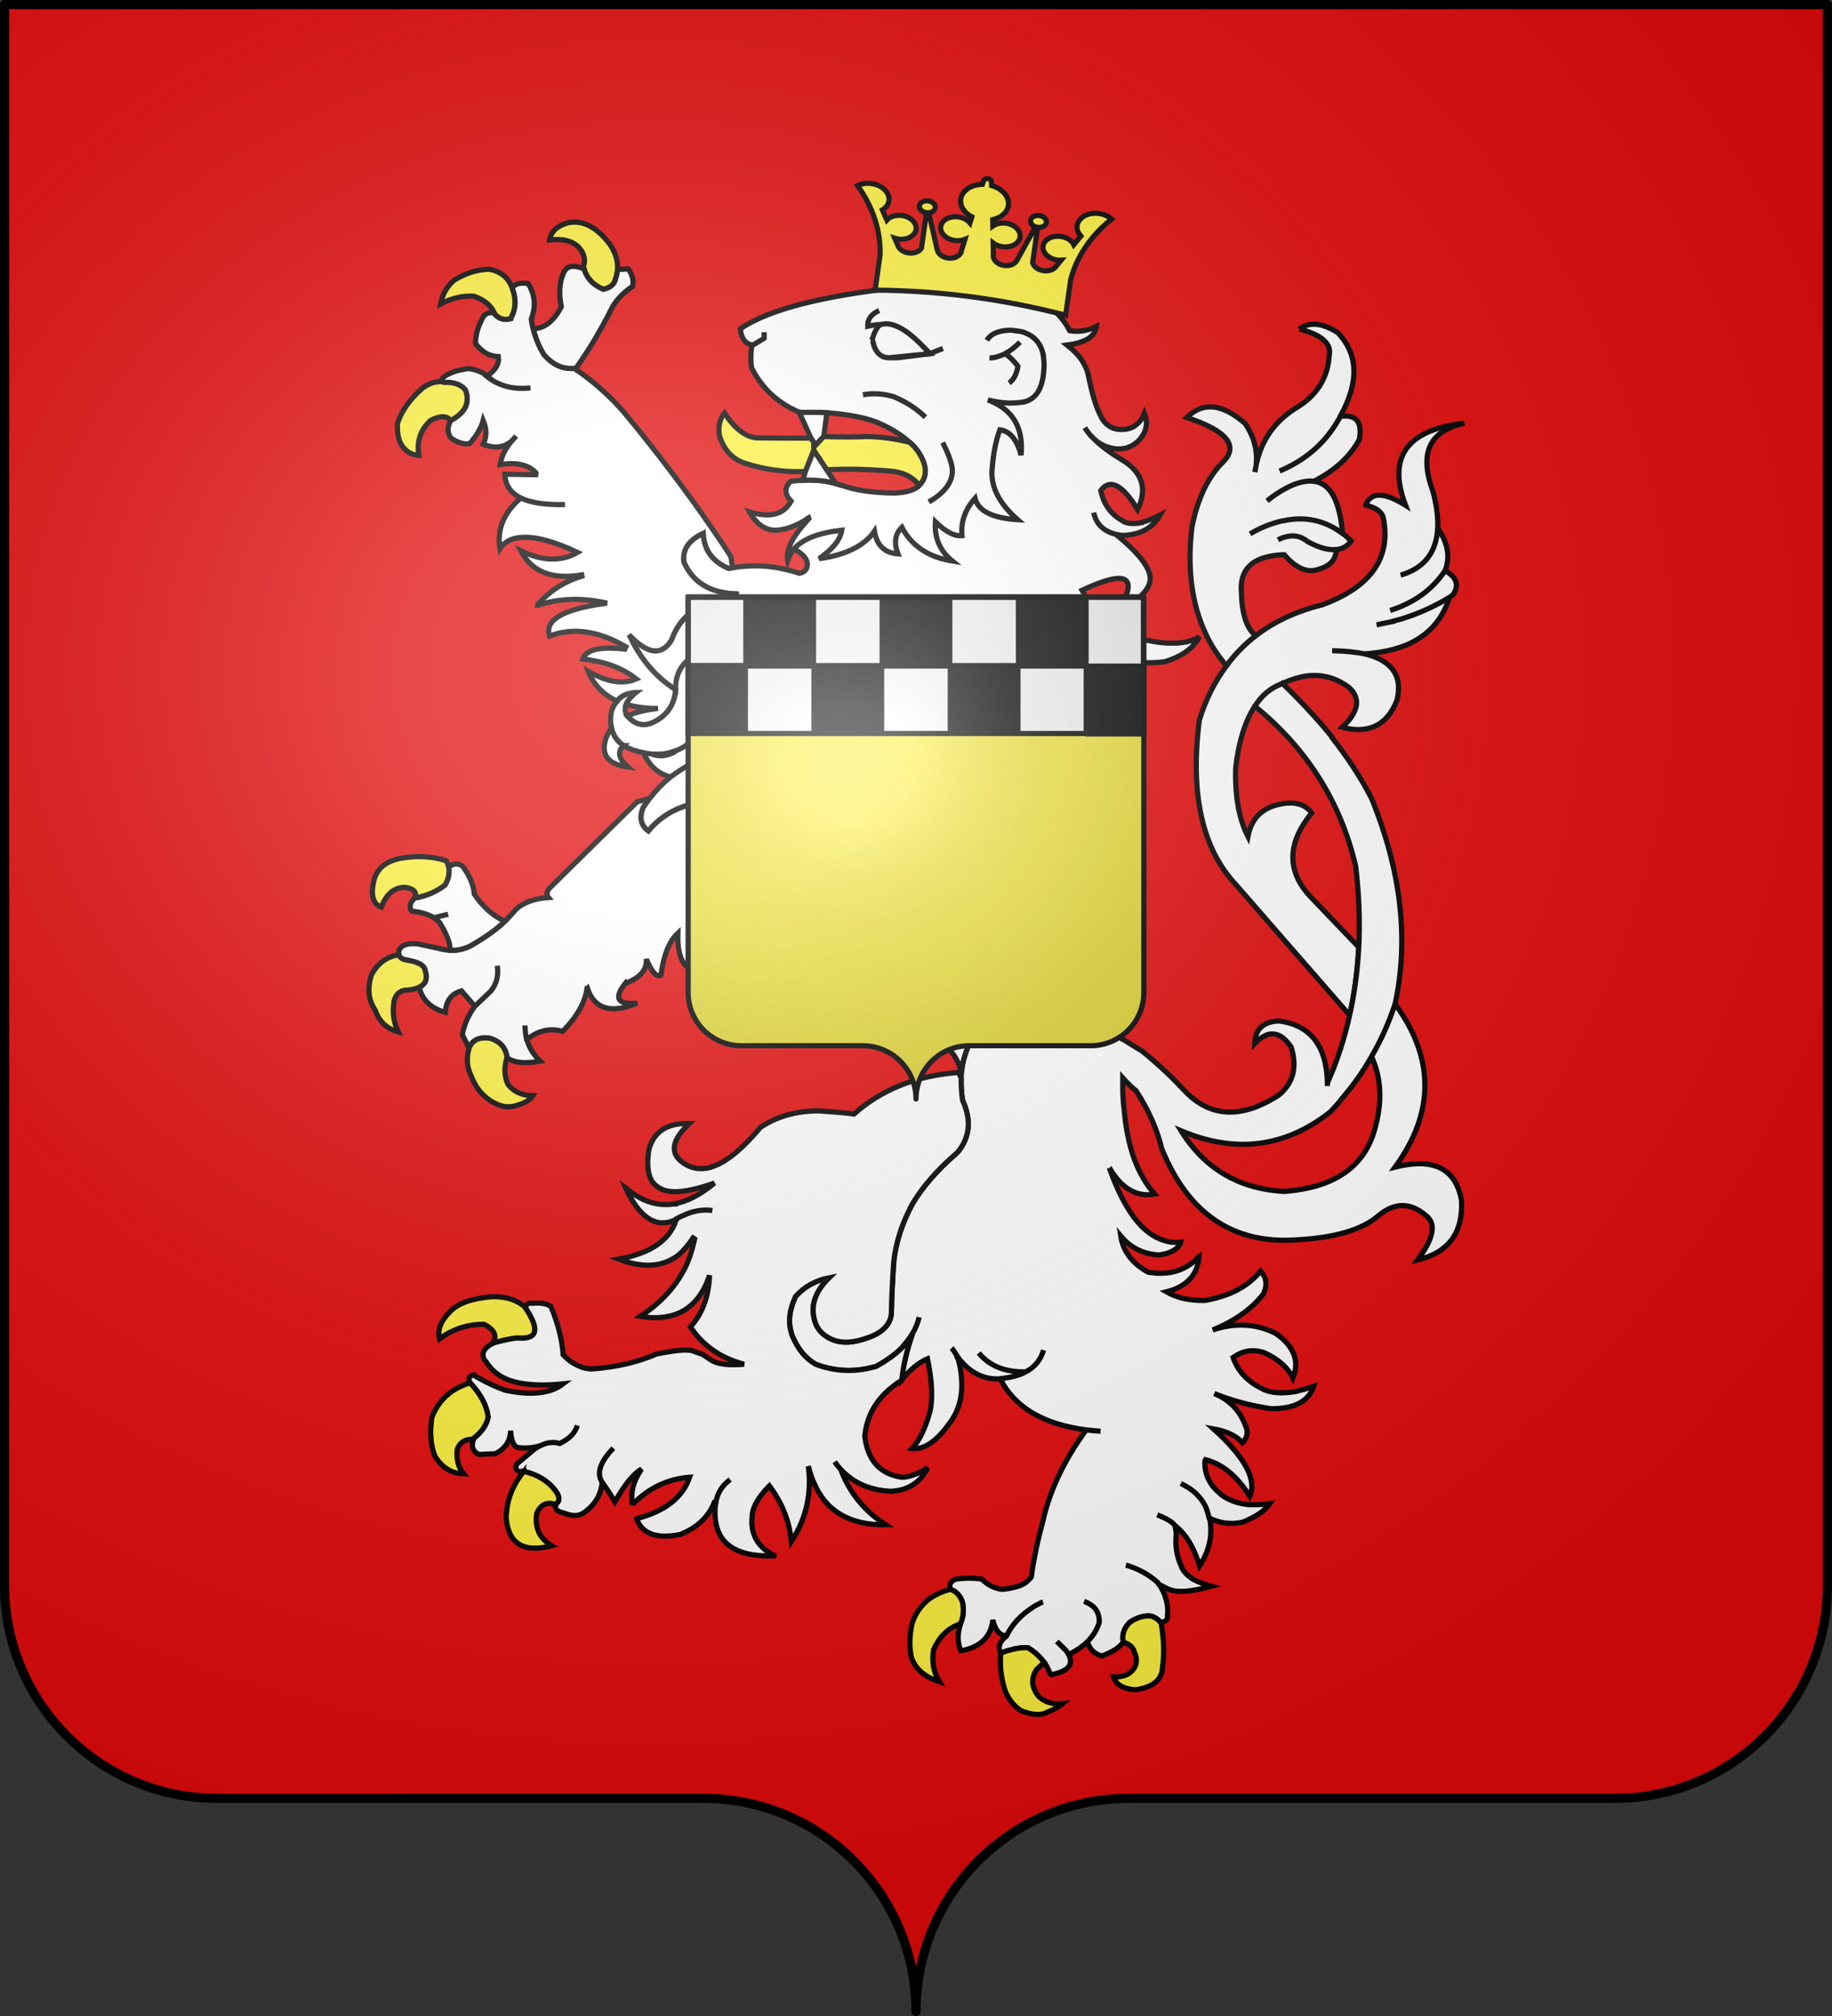 <?xml version="1.0" encoding="UTF-8" standalone="no"?>
<svg
   xmlns:dc="http://purl.org/dc/elements/1.1/"
   xmlns:cc="http://creativecommons.org/ns#"
   xmlns:rdf="http://www.w3.org/1999/02/22-rdf-syntax-ns#"
   xmlns:svg="http://www.w3.org/2000/svg"
   xmlns="http://www.w3.org/2000/svg"
   xmlns:xlink="http://www.w3.org/1999/xlink"
   xmlns:sodipodi="http://sodipodi.sourceforge.net/DTD/sodipodi-0.dtd"
   xmlns:inkscape="http://www.inkscape.org/namespaces/inkscape"
   height="660"
   width="600"
   version="1.0"
   id="svg2"
   sodipodi:version="0.32"
   inkscape:version="0.47 r22583"
   sodipodi:docname="Blason Ville be Montignies-sur-Sambre.svg"
   inkscape:output_extension="org.inkscape.output.svg.inkscape"
   sodipodi:modified="true">
  <rect width="100%" height="100%" fill="#333333" stroke="none"/>
  <sodipodi:namedview
     inkscape:window-height="1069"
     inkscape:window-width="1920"
     inkscape:pageshadow="2"
     inkscape:pageopacity="0.0"
     guidetolerance="10.0"
     gridtolerance="10.0"
     objecttolerance="10.0"
     borderopacity="1.0"
     bordercolor="#666666"
     pagecolor="#ffffff"
     id="base"
     showgrid="false"
     height="660px"
     inkscape:zoom="1.2727267"
     inkscape:cx="515.79268"
     inkscape:cy="330.00016"
     inkscape:window-x="0"
     inkscape:window-y="0"
     inkscape:current-layer="layer2"
     inkscape:window-maximized="0" />
  <desc
     id="desc4">Blason de Montignies-sur-Sambre (Charleroi-Belgique)</desc>
  <defs
     id="defs6"><inkscape:perspective
   sodipodi:type="inkscape:persp3d"
   inkscape:vp_x="0 : 330 : 1"
   inkscape:vp_y="0 : 1000 : 0"
   inkscape:vp_z="600 : 330 : 1"
   inkscape:persp3d-origin="300 : 220 : 1"
   id="perspective30" />
<linearGradient
   id="linearGradient2893">
  <stop
     style="stop-color:white;stop-opacity:0.314;"
     offset="0"
     id="stop2895" />
  <stop
     id="stop2897"
     offset="0.19"
     style="stop-color:white;stop-opacity:0.251;" />
  <stop
     style="stop-color:#6b6b6b;stop-opacity:0.125;"
     offset="0.6"
     id="stop2901" />
  <stop
     style="stop-color:black;stop-opacity:0.125;"
     offset="1"
     id="stop2899" />
</linearGradient>
<radialGradient
   inkscape:collect="always"
   xlink:href="#linearGradient2893"
   id="radialGradient2883"
   cx="203.198"
   cy="218.01"
   fx="203.198"
   fy="218.01"
   r="300"
   gradientTransform="matrix(1.36,0,0,1.355,-79.528,-87.645)"
   gradientUnits="userSpaceOnUse" />
<linearGradient
   id="linearGradient2955">
  <stop
     style="stop-color:white;stop-opacity:0;"
     offset="0"
     id="stop2965" />
  <stop
     style="stop-color:black;stop-opacity:0.646;"
     offset="1"
     id="stop2959" />
</linearGradient>
<radialGradient
   inkscape:collect="always"
   xlink:href="#linearGradient2955"
   id="radialGradient2961"
   cx="225.524"
   cy="218.901"
   fx="225.524"
   fy="218.901"
   r="300"
   gradientTransform="matrix(-4.167939e-4,2.183,-1.884,-3.599562e-4,615.597,-289.121)"
   gradientUnits="userSpaceOnUse" />
<polygon
   id="star"
   transform="scale(53,53)"
   points="0,-1 0.588,0.809 -0.951,-0.309 0.951,-0.309 -0.588,0.809 0,-1 " />
<clipPath
   id="clip">
  <path
     d="M 0,-200 L 0,600 L 300,600 L 300,-200 L 0,-200 z "
     id="path10" />
</clipPath>
<radialGradient
   inkscape:collect="always"
   xlink:href="#linearGradient2955"
   id="radialGradient1911"
   gradientUnits="userSpaceOnUse"
   gradientTransform="matrix(-4.167939e-4,2.183,-1.884,-3.599562e-4,1395.597,-309.121)"
   cx="225.524"
   cy="218.901"
   fx="225.524"
   fy="218.901"
   r="300" />
<radialGradient
   inkscape:collect="always"
   xlink:href="#linearGradient2955"
   id="radialGradient2928"
   cx="-483.508"
   cy="153.928"
   fx="-483.508"
   fy="153.928"
   r="300"
   gradientTransform="matrix(0,2.342,-2.291,0,562.913,1323.77)"
   gradientUnits="userSpaceOnUse" />
<radialGradient
   inkscape:collect="always"
   xlink:href="#linearGradient2893"
   id="radialGradient11919"
   gradientUnits="userSpaceOnUse"
   gradientTransform="matrix(1.551,0,0,1.35,-227.894,-51.264)"
   cx="285.186"
   cy="200.448"
   fx="285.186"
   fy="200.448"
   r="300" />
<radialGradient
   r="300"
   fy="226.331"
   fx="221.445"
   cy="226.331"
   cx="221.445"
   gradientTransform="matrix(1.353,0,0,1.349,-77.629,-85.747)"
   gradientUnits="userSpaceOnUse"
   id="radialGradient3163"
   xlink:href="#linearGradient2893"
   inkscape:collect="always" />
<linearGradient
   id="linearGradient2546">
  <stop
     id="stop2548"
     offset="0"
     style="stop-color:white;stop-opacity:0.314;" />
  <stop
     style="stop-color:white;stop-opacity:0.251;"
     offset="0.19"
     id="stop2550" />
  <stop
     id="stop2552"
     offset="0.6"
     style="stop-color:#6b6b6b;stop-opacity:0.125;" />
  <stop
     id="stop2554"
     offset="1"
     style="stop-color:black;stop-opacity:0.125;" />
</linearGradient>
<inkscape:perspective
   id="perspective49"
   inkscape:persp3d-origin="300 : 220 : 1"
   inkscape:vp_z="600 : 330 : 1"
   inkscape:vp_y="0 : 1000 : 0"
   inkscape:vp_x="0 : 330 : 1"
   sodipodi:type="inkscape:persp3d" />
<radialGradient
   r="300"
   fy="200.448"
   fx="285.186"
   cy="200.448"
   cx="285.186"
   gradientTransform="matrix(1.551,0,0,1.35,-227.894,-51.264)"
   gradientUnits="userSpaceOnUse"
   id="radialGradient3694"
   xlink:href="#linearGradient2893"
   inkscape:collect="always" />
<radialGradient
   gradientUnits="userSpaceOnUse"
   gradientTransform="matrix(0,2.342,-2.291,0,562.913,1323.77)"
   r="300"
   fy="153.928"
   fx="-483.508"
   cy="153.928"
   cx="-483.508"
   id="radialGradient3692"
   xlink:href="#linearGradient2955"
   inkscape:collect="always" />
<radialGradient
   r="300"
   fy="218.901"
   fx="225.524"
   cy="218.901"
   cx="225.524"
   gradientTransform="matrix(-4.167939e-4,2.183,-1.884,-3.599562e-4,1395.597,-309.121)"
   gradientUnits="userSpaceOnUse"
   id="radialGradient3690"
   xlink:href="#linearGradient2955"
   inkscape:collect="always" />
<clipPath
   id="clipPath3686">
  <path
     id="path3688"
     d="M 0,-200 L 0,600 L 300,600 L 300,-200 L 0,-200 z " />
</clipPath>
<polygon
   points="0,-1 0.588,0.809 -0.951,-0.309 0.951,-0.309 -0.588,0.809 0,-1 "
   transform="scale(53,53)"
   id="polygon3684" />
<radialGradient
   gradientUnits="userSpaceOnUse"
   gradientTransform="matrix(-4.167939e-4,2.183,-1.884,-3.599562e-4,615.597,-289.121)"
   r="300"
   fy="218.901"
   fx="225.524"
   cy="218.901"
   cx="225.524"
   id="radialGradient3682"
   xlink:href="#linearGradient2955"
   inkscape:collect="always" />
<linearGradient
   id="linearGradient3676">
  <stop
     id="stop3678"
     offset="0"
     style="stop-color:white;stop-opacity:0;" />
  <stop
     id="stop3680"
     offset="1"
     style="stop-color:black;stop-opacity:0.646;" />
</linearGradient>
<radialGradient
   gradientUnits="userSpaceOnUse"
   gradientTransform="matrix(1.36,0,0,1.355,-79.528,-87.645)"
   r="300"
   fy="218.01"
   fx="203.198"
   cy="218.01"
   cx="203.198"
   id="radialGradient3674"
   xlink:href="#linearGradient2893"
   inkscape:collect="always" />
<linearGradient
   id="linearGradient3664">
  <stop
     id="stop3666"
     offset="0"
     style="stop-color:white;stop-opacity:0.314;" />
  <stop
     style="stop-color:white;stop-opacity:0.251;"
     offset="0.19"
     id="stop3668" />
  <stop
     id="stop3670"
     offset="0.6"
     style="stop-color:#6b6b6b;stop-opacity:0.125;" />
  <stop
     id="stop3672"
     offset="1"
     style="stop-color:black;stop-opacity:0.125;" />
</linearGradient>
<inkscape:perspective
   id="perspective3661"
   inkscape:persp3d-origin="300 : 220 : 1"
   inkscape:vp_z="600 : 330 : 1"
   inkscape:vp_y="0 : 1000 : 0"
   inkscape:vp_x="0 : 330 : 1"
   sodipodi:type="inkscape:persp3d" />
<inkscape:perspective
   sodipodi:type="inkscape:persp3d"
   inkscape:vp_x="0 : 330 : 1"
   inkscape:vp_y="0 : 1000 : 0"
   inkscape:vp_z="600 : 330 : 1"
   inkscape:persp3d-origin="300 : 220 : 1"
   id="perspective3051" />
<linearGradient
   id="linearGradient3054">
  <stop
     style="stop-color:white;stop-opacity:0.314;"
     offset="0"
     id="stop3056" />
  <stop
     id="stop3058"
     offset="0.19"
     style="stop-color:white;stop-opacity:0.251;" />
  <stop
     style="stop-color:#6b6b6b;stop-opacity:0.125;"
     offset="0.6"
     id="stop3060" />
  <stop
     style="stop-color:black;stop-opacity:0.125;"
     offset="1"
     id="stop3062" />
</linearGradient>
<linearGradient
   id="linearGradient2885">
  <stop
     id="stop2887"
     offset="0"
     style="stop-color:white;stop-opacity:1;" />
  <stop
     style="stop-color:white;stop-opacity:1;"
     offset="0.229"
     id="stop2891" />
  <stop
     id="stop2889"
     offset="1"
     style="stop-color:black;stop-opacity:1;" />
</linearGradient>
<linearGradient
   id="linearGradient3068">
  <stop
     id="stop2867"
     offset="0"
     style="stop-color:#fd0000;stop-opacity:1;" />
  <stop
     style="stop-color:#e77275;stop-opacity:0.659;"
     offset="0.5"
     id="stop2873" />
  <stop
     style="stop-color:black;stop-opacity:0.323;"
     offset="1"
     id="stop3072" />
</linearGradient>
<radialGradient
   inkscape:collect="always"
   xlink:href="#linearGradient2955"
   id="radialGradient3074"
   cx="225.524"
   cy="218.901"
   fx="225.524"
   fy="218.901"
   r="300"
   gradientTransform="matrix(-4.167939e-4,2.183,-1.884,-3.599562e-4,615.597,-289.121)"
   gradientUnits="userSpaceOnUse" />
<polygon
   id="polygon3076"
   transform="scale(53,53)"
   points="0,-1 0.588,0.809 -0.951,-0.309 0.951,-0.309 -0.588,0.809 0,-1 " />
<clipPath
   id="clipPath3078">
  <path
     d="M 0,-200 L 0,600 L 300,600 L 300,-200 L 0,-200 z "
     id="path3080" />
</clipPath>
<radialGradient
   inkscape:collect="always"
   xlink:href="#linearGradient2955"
   id="radialGradient3082"
   gradientUnits="userSpaceOnUse"
   gradientTransform="matrix(-4.167939e-4,2.183,-1.884,-3.599562e-4,615.597,-289.121)"
   cx="225.524"
   cy="218.901"
   fx="225.524"
   fy="218.901"
   r="300" />
<radialGradient
   inkscape:collect="always"
   xlink:href="#linearGradient2955"
   id="radialGradient2865"
   gradientUnits="userSpaceOnUse"
   gradientTransform="matrix(0,1.749,-1.593,-1.049767e-7,551.788,-191.29)"
   cx="225.524"
   cy="218.901"
   fx="225.524"
   fy="218.901"
   r="300" />
<radialGradient
   inkscape:collect="always"
   xlink:href="#linearGradient2955"
   id="radialGradient2871"
   gradientUnits="userSpaceOnUse"
   gradientTransform="matrix(0,1.386,-1.323,-5.741131e-8,-158.082,-109.541)"
   cx="225.524"
   cy="218.901"
   fx="225.524"
   fy="218.901"
   r="300" />
<radialGradient
   r="300"
   fy="200.448"
   fx="285.186"
   cy="200.448"
   cx="285.186"
   gradientTransform="matrix(1.551,0,0,1.35,-227.894,-51.264)"
   gradientUnits="userSpaceOnUse"
   id="radialGradient4150"
   xlink:href="#linearGradient2893"
   inkscape:collect="always" />
<radialGradient
   gradientUnits="userSpaceOnUse"
   gradientTransform="matrix(0,2.342,-2.291,0,562.913,1323.77)"
   r="300"
   fy="153.928"
   fx="-483.508"
   cy="153.928"
   cx="-483.508"
   id="radialGradient4148"
   xlink:href="#linearGradient2955"
   inkscape:collect="always" />
<radialGradient
   r="300"
   fy="218.901"
   fx="225.524"
   cy="218.901"
   cx="225.524"
   gradientTransform="matrix(-4.167939e-4,2.183,-1.884,-3.599562e-4,1395.597,-309.121)"
   gradientUnits="userSpaceOnUse"
   id="radialGradient4146"
   xlink:href="#linearGradient2955"
   inkscape:collect="always" />
<clipPath
   id="clipPath4142">
  <path
     id="path4144"
     d="M 0,-200 L 0,600 L 300,600 L 300,-200 L 0,-200 z " />
</clipPath>
<polygon
   points="0,-1 0.588,0.809 -0.951,-0.309 0.951,-0.309 -0.588,0.809 0,-1 "
   transform="scale(53,53)"
   id="polygon4140" />
<radialGradient
   gradientUnits="userSpaceOnUse"
   gradientTransform="matrix(-4.167939e-4,2.183,-1.884,-3.599562e-4,615.597,-289.121)"
   r="300"
   fy="218.901"
   fx="225.524"
   cy="218.901"
   cx="225.524"
   id="radialGradient4138"
   xlink:href="#linearGradient2955"
   inkscape:collect="always" />
<linearGradient
   id="linearGradient4132">
  <stop
     id="stop4134"
     offset="0"
     style="stop-color:white;stop-opacity:0;" />
  <stop
     id="stop4136"
     offset="1"
     style="stop-color:black;stop-opacity:0.646;" />
</linearGradient>
<radialGradient
   gradientUnits="userSpaceOnUse"
   gradientTransform="matrix(1.36,0,0,1.355,-79.528,-87.645)"
   r="300"
   fy="218.01"
   fx="203.198"
   cy="218.01"
   cx="203.198"
   id="radialGradient4130"
   xlink:href="#linearGradient2893"
   inkscape:collect="always" />
<linearGradient
   id="linearGradient4120">
  <stop
     id="stop4122"
     offset="0"
     style="stop-color:white;stop-opacity:0.314;" />
  <stop
     style="stop-color:white;stop-opacity:0.251;"
     offset="0.19"
     id="stop4124" />
  <stop
     id="stop4126"
     offset="0.6"
     style="stop-color:#6b6b6b;stop-opacity:0.125;" />
  <stop
     id="stop4128"
     offset="1"
     style="stop-color:black;stop-opacity:0.125;" />
</linearGradient>
<inkscape:perspective
   id="perspective2865"
   inkscape:persp3d-origin="300 : 220 : 1"
   inkscape:vp_z="600 : 330 : 1"
   inkscape:vp_y="0 : 1000 : 0"
   inkscape:vp_x="0 : 330 : 1"
   sodipodi:type="inkscape:persp3d" />
<radialGradient
   inkscape:collect="always"
   xlink:href="#linearGradient2893"
   id="radialGradient4200"
   gradientUnits="userSpaceOnUse"
   gradientTransform="matrix(1.551,0,0,1.35,-227.894,-51.264)"
   cx="285.186"
   cy="200.448"
   fx="285.186"
   fy="200.448"
   r="300" />

					
	
			
				
			
				
				
				
			<linearGradient
   id="linearGradient2893-9">
  <stop
     id="stop2895-3"
     offset="0"
     style="stop-color:white;stop-opacity:0.314;" />
  <stop
     style="stop-color:white;stop-opacity:0.251;"
     offset="0.19"
     id="stop2897-8" />
  <stop
     id="stop2901-0"
     offset="0.6"
     style="stop-color:#6b6b6b;stop-opacity:0.125;" />
  <stop
     id="stop2899-2"
     offset="1"
     style="stop-color:black;stop-opacity:0.125;" />
</linearGradient>
<inkscape:perspective
   id="perspective3699"
   inkscape:persp3d-origin="280.5 : 226.66667 : 1"
   inkscape:vp_z="561 : 340 : 1"
   inkscape:vp_y="0 : 1000 : 0"
   inkscape:vp_x="0 : 340 : 1"
   sodipodi:type="inkscape:persp3d" />



</defs>
  <g
     inkscape:groupmode="layer"
     id="layer1"
     inkscape:label="Fond écu"
     sodipodi:insensitive="true">
    <path
       id="path2014"
       style="fill:#e20909;fill-opacity:1;fill-rule:nonzero;stroke:none;stroke-width:5;stroke-linecap:round;stroke-linejoin:round;stroke-miterlimit:4;stroke-dashoffset:0;stroke-opacity:1"
       d="M 300,658.499 C 300,619.995 331.203,588.746 369.65,588.746 C 408.097,588.746 490.403,588.746 528.85,588.746 C 567.297,588.746 598.5,557.496 598.5,518.992 L 598.5,1.5 L 1.5,1.5 L 1.5,518.992 C 1.5,557.496 32.703,588.746 71.15,588.746 C 109.597,588.746 191.903,588.746 230.35,588.746 C 268.797,588.746 300,619.995 300,658.499 z"
       sodipodi:nodetypes="cssccccssc" />
  </g>
  <g
     inkscape:groupmode="layer"
     id="layer2"
     inkscape:label="Meubles"
     sodipodi:insensitive="true">
    <g
       id="g4695"
       transform="translate(0.276,0)">
      <g
         style="stroke-width:1.986;stroke-miterlimit:4;stroke-dasharray:none"
         transform="matrix(0.856,0,0,0.856,-540.546,120.13)"
         id="g3840">
        <path
           style="fill:#ffffff;stroke:#000000;stroke-width:1.986;stroke-miterlimit:4;stroke-dasharray:none"
           id="path2863"
           d="m 1128.328,-14.471 c 4.8,1.2 8.1,2.8 9.9,4.8 1.399,1.5 1.899,3.2 1.5,5.2 -0.5,8.8 -4.9,15.6 -12.9,20.3 -8.1,5.1 -13.2,12.4 -15.1,21.9 -0.101,0.9 -0.301,1.6 -0.5,2.5 0.199,-0.9 0.399,-1.6 0.5,-2.5 0.699,-5.7 -0.801,-11.1 -4.2,-16.1 -8.7,-7.6 -16.101,-8.4 -22.3,-2.3 15.399,5.1 20,10.8 13.899,17 -5.7,5.6 -9.7,13.8 -11.899,24.8 -1.9,15.6 -0.2,29.3 5.199,40.8 2,4.5 4.801,8.6 8,12.4 3.2,-4.4 6.9,-8.2 11.2,-11.5 -3.5,-2.8 -5.3,-8.4 -5.5,-16.4 -0.8,-8.9 4.101,-13.7 14.4,-14.5 0.7,-0.1 1.399,-0.1 2,-0.1 3.899,4.5 7.7,6.5 11.3,6 5.7,-1.1 8.5,-3.7 8.6,-8 -2.899,0.3 -6.5,-0.6 -10.899,-3 -2.5,-2 -5.2,-2.7 -8.2,-1.9 -1,0.2 -2.1,0.6 -3.2,1.2 1.101,-0.6 2.2,-1 3.2,-1.2 3,-0.8 5.7,-0.1 8.2,1.9 4.399,2.4 8,3.3 10.899,3 2.4,-0.2 4.301,-1.3 5.7,-3.3 -0.6,-0.5 -1.2,-1 -1.6,-1.5 -0.5,-0.5 -1.101,-0.9 -1.601,-1.3 -0.1,0 -0.1,0 -0.1,0 -0.1,-0.1 -0.1,-0.1 -0.1,-0.1 -6.801,-5 -14.301,-6.6 -22.5,-4.8 -0.301,0 -0.5,0 -0.7,0.1 -3.9,0.9 -8,2.5 -12.101,4.9 4.101,-2.4 8.2,-4 12.101,-4.9 0.2,-0.1 0.399,-0.1 0.7,-0.1 8.199,-1.8 15.699,-0.2 22.5,4.8 l 0.1,0 c -1.1,-12.5 -4.7,-19.2 -11,-19.9 -2.3,-0.3 -5,0.2 -8,1.4 -3,1.3 -6.3,3.2 -9.9,6.1 3.601,-2.9 6.9,-4.8 9.9,-6.1 3,-1.2 5.7,-1.7 8,-1.4 7.9,-4 13.7,-9.2 17.4,-15.9 1.3,-6.8 -1.2,-9.8 -7.301,-8.9 -0.199,0.5 -0.5,1.1 -0.8,1.5 -4.8,8.3 -11.6,14.4 -20.399,18.5 -0.601,0.3 -1.301,0.6 -2,0.9 0.699,-0.3 1.399,-0.6 2,-0.9 8.8,-4.1 15.6,-10.2 20.399,-18.5 0.3,-0.4 0.601,-1 0.8,-1.5 7.301,-13.1 7,-23.8 -1,-32.1 -5.897,-3.7 -10.897,-4.2 -14.597,-1.3 z" />
        <path
           style="fill:#ffffff;stroke:#000000;stroke-width:1.986;stroke-miterlimit:4;stroke-dasharray:none"
           id="path2865"
           d="m 1153.628,52.829 c 3.7,0.9 5.9,2.3 6.7,4.5 3.3,15.5 -4.5,26.8 -23.4,33.7 -9.8,2.4 -18.199,6.3 -25.3,11.8 -4.3,3.3 -8,7.1 -11.2,11.5 -4.5,6 -8,12.9 -10.399,20.8 -3.601,28.2 1.1,49.2 14.1,63 l 43.4,49.8 c 1.899,-8.4 3,-17 3.5,-26 l -17.601,-18.4 c -10,-10 -10.199,-21 -0.399,-32.9 -2.2,-3.1 -5.7,-4.3 -10.4,-3.7 -8,1.1 -12.6,5.2 -14,12.7 -3.5,-6.9 -5,-15.6 -4.7,-26.3 1.101,-9.8 3.5,-17.5 7.2,-23.4 0,0 0,0 0.101,0 0,-0.1 0,-0.2 0.1,-0.2 2.6,-4.1 6,-6.9 10.1,-8.5 0.101,-0.1 0.301,-0.1 0.4,-0.2 0,0 0,0 0.1,0 9.5,-4.5 17.9,-4 25.301,1.5 4.699,4.2 3.8,9.3 -2.5,15.3 10.1,2.6 17.1,-0.7 20.899,-10.3 2.3,-9.4 -1.899,-15.3 -12.399,-17.8 -3.5,-0.7 -7.601,-1.1 -12.4,-1.2 4.8,0.1 8.9,0.5 12.4,1.2 6.6,-0.4 12.199,-1.7 17,-3.8 0.3,-0.1 0.6,-0.3 0.8,-0.4 7.3,-3.6 12.2,-9.4 14.7,-17.4 -5.601,3.4 -11.7,6.2 -18.5,8.3 -1.101,0.3 -2.101,0.5 -3,0.8 -0.101,0 -0.101,0 -0.101,0.1 -2.1,0.4 -4.2,0.9 -6.3,1.3 2.1,-0.4 4.2,-0.9 6.3,-1.3 0,-0.1 0,-0.1 0.101,-0.1 0.899,-0.3 1.899,-0.5 3,-0.8 6.8,-2.1 12.899,-4.9 18.5,-8.3 l 0.699,-0.5 c 0.2,-0.1 0.4,-0.3 0.601,-0.4 2.5,-3.7 1.6,-6.8 -3,-9.3 -4.8,7.2 -11.8,12.3 -21,15.2 9.2,-2.9 16.2,-8 21,-15.2 2.1,-5.2 1.1,-10.6 -2.8,-16.3 -0.5,9.4 -5.2,15.4 -14.2,18 9,-2.6 13.7,-8.6 14.2,-18 0.199,-4.1 -0.4,-8.7 -1.801,-14 -5.399,-14.5 -1.5,-23.2 12,-26.1 -22.1,2.5 -29.5,13 -22.5,31.4 -8.202,-5.1 -13.202,-5.2 -15.302,-0.1 z" />
        <path
           style="fill:#ffffff;stroke:#000000;stroke-width:1.986;stroke-miterlimit:4;stroke-dasharray:none"
           id="path2867"
           d="m 1111.228,129.929 1,0.6 c 19.3,16 31.899,36.1 37.6,60.3 1.3,10.7 1.7,21.1 1.2,31.1 -0.5,9 -1.601,17.6 -3.5,26 -2,9.1 -4.8,17.7 -8.5,25.9 0,0.399 0,0.8 0,1.199 0,-0.399 0,-0.8 0,-1.199 -0.3,-14.2 -6.5,-22.2 -18.7,-23.7 -5.9,0.3 -8.9,3.2 -9.1,8.6 2.6,-2.7 5.1,-3.899 7.399,-3.6 2.3,0.2 4.5,2 6.601,5.1 l 0.199,0.8 c 2,7.301 0.301,13 -4.899,17.4 -14.5,9.4 -26.7,8.7 -36.601,-2.1 -4,-4.301 -9.199,-9.301 -15.699,-14.601 -2.5,-1.5 -5,-3.1 -7.5,-4.6 -0.101,0 -0.301,0 -0.301,-0.101 -9.399,-6.498 -17.099,-15.398 -23.299,-26.898 -3.5,-6.5 -5.8,-13.1 -6.899,-19.8 -0.101,-0.1 -0.101,-0.2 -0.101,-0.3 -0.899,-8.2 -2.399,-16.2 -4.899,-24.5 l 0.399,-0.4 0.101,0.1 c 3.8,3.4 7.699,5.1 11.5,4.9 -2.9,-2.6 -5.301,-5.3 -7.301,-8.1 -2.6,-3.6 -4.6,-7.5 -6,-11.6 0,-0.6 0,-1.1 0,-1.9 l -0.699,0.1 c -3.4,1.8 -7.301,2.5 -11.9,2.4 -5.1,-0.5 -9.4,-2.2 -12.9,-5.2 -3.6,-3 -6.3,-7.1 -8.1,-12.5 -2.3,1.5 -4.6,2.6 -7,3.5 -0.1,0.2 -0.2,0.5 -0.3,0.6 -4.7,7.9 -11.3,13.9 -19.7,17.6 -2,0.9 -4.3,1.7 -6.5,2.3 1.5,-1.6 2.8,-3.2 3.8,-4.9 2.2,-4 2.9,-8 2,-12.1 -3.5,0.8 -6.5,2.2 -9,4.3 -1.1,0.8 -2,1.8 -2.9,2.9 -5.1,5.5 -5.2,11.3 -0.3,17.4 -3.7,0.5 -6.5,-0.5 -8.3,-2.9 -0.7,-0.9 -1.2,-1.8 -1.7,-2.9 -0.1,-0.3 -0.1,-0.5 -0.2,-0.7 -1.7,-5.3 -0.1,-10.7 4.7,-16.1 0.9,-0.9 1.8,-1.9 2.9,-2.8 -8.4,3.1 -13.2,8.3 -14.2,15.4 0.6,3.5 2,6.7 4,9.6 0.1,0.1 0.1,0.3 0.2,0.3 0.1,0.2 0.3,0.4 0.4,0.6 0.9,1 1.9,2.1 2.9,3.2 0.1,0.1 0.1,0.1 0.2,0.2 -7,-1.5 -12.5,-5.4 -16.6,-11.7 -2.3,-4 -2.6,-9.1 -0.7,-15.4 0,-0.1 0,-0.1 0.1,-0.2 0.5,-1.9 1.1,-3.7 2,-5.7 l -10,7 c -4.2,2.1 -9.3,3.3 -15.1,3.2 l -0.1,0 c -3.2,0.4 -6.1,1.2 -8.8,2.3 -5.1,1.8 -9.4,4.9 -12.9,9.1 -2.9,-2.1 -3.5,-5.1 -2,-8.9 0.8,-1.2 1.7,-2.4 2.5,-3.5 l -4.8,1.3 -33,32.5 c -1.6,1.5 -1.9,2.9 -0.9,4.1 -5.5,0.4 -9.8,1.9 -12.8,4.9 -1.2,1.5 -2.5,2.8 -3.9,4.2 -3.6,3.4 -8.1,6.5 -13.2,9.4 -2.4,1.2 -5,1.8 -7.7,1.7 -1.6,-0.1 -3.3,-0.4 -5.1,-0.9 l -0.5,-0.1 -7,-1.5 c -4.1,-0.3 -6.3,0.6 -7.1,2.7 0,0.5 0,1 0,1.5 0.4,1.1 1.3,1.7 2.9,2 4.4,0.7 6.7,1.9 7.1,3.7 1.1,3.2 0.5,5.4 -2.2,6.7 1.2,4.9 4.5,8.101 10,9.601 0.3,-4.4 2.3,-7.101 6.2,-8.2 l 5.1,5.899 6.1,-5.8 c 2.3,-2.8 3,-6 2.5,-9.7 0.5,3.7 -0.2,6.9 -2.5,9.7 l -6.1,5.8 c -2.6,3.5 -4.1,7.2 -4.8,10.801 l 2.6,5.199 c 1.2,-3.1 3.8,-4.3 7.9,-3.8 4,1.2 6.2,3.7 6.6,7.4 2.7,2.1 7,2.399 12.7,1.399 -2.7,-2.6 -4.4,-5.5 -5.2,-8.699 -0.1,-0.101 -0.1,-0.101 -0.1,-0.101 -0.3,-1.6 -0.5,-3.2 -0.5,-4.899 0,1.699 0.2,3.3 0.5,4.899 l 1.3,-0.3 c 3.9,-2.8 8.2,-3.6 12.6,-2.3 5.5,-5.601 8.6,-11.101 9.3,-16.4 0.1,0 0.1,0 0.2,-0.1 2.6,7.899 8.9,9.899 19,5.7 -7.7,0.699 -9.1,-2 -4.3,-7.9 0.1,0.1 0.3,0.1 0.5,0.1 4.7,-2 7.1,-4.6 7.3,-7.899 0,-0.4 0,-0.8 0,-1.2 0.1,0.3 0.3,0.7 0.4,1 0,0 0,0 0.1,0.1 1.9,4.3 3.6,5.9 5.1,5.1 1,-7.5 3.1,-12.9 6.5,-16.1 -0.3,9 2.1,13.8 7.3,14.7 0.7,-5.1 1.8,-9.5 3,-13.2 0.1,-0.1 0.1,-0.1 0.1,-0.2 0.1,-0.2 0.1,-0.4 0.2,-0.5 1.9,-4.9 4.3,-8.4 7.3,-10.6 0.3,4.2 -0.9,8.3 -3.6,12.5 5.1,-2 9.3,-5.1 12.6,-9.5 2.4,-3.9 3.5,-8.3 3.3,-13.2 5.3,10 5.1,19.4 -0.6,28 l 15.8,-12.5 c 1.6,-1.2 3.3,-2.4 5,-3.5 6.9,-4.3 14.4,-6.7 22.5,-7 -8.1,0.3 -15.6,2.7 -22.5,7 -1.7,1.1 -3.4,2.3 -5,3.5 1.2,7.5 0.1,13 -3.3,16.7 5.8,0.7 10.2,-2.9 13,-10.7 0.2,-0.6 0.4,-1.1 0.6,-1.8 -1.5,6.9 0,11.7 4.6,14.7 9.5,4.4 19.4,7.4 29.5,9 1.5,0.3 2.8,0.8 4.2,1.3 1,0.4 1.899,0.8 3,1.3 1.1,0.5 2.1,1.2 3.2,1.9 4.699,3.1 8.699,7.4 12.1,13.1 1.1,-3.199 1.1,-7 -0.4,-11.5 -2,-3.199 -4.399,-5.8 -7,-8 -1.6,-1.399 -3.3,-2.5 -5,-3.5 1.7,1 3.4,2.101 5,3.5 2.601,2.2 5,4.801 7,8 1.5,4.5 1.5,8.301 0.4,11.5 -0.2,0 -0.4,0.101 -0.2,0.2 -2,3.8 -3.2,7.8 -3.6,12.101 -0.101,0.699 -0.101,1.5 -0.101,2.199 -0.1,2.7 0.101,5.5 0.5,8.4 1.801,4 2.5,7.6 2.101,11 -0.4,3.1 -1.601,6 -3.8,8.7 -0.301,0.2 -0.4,0.5 -0.801,0.8 -7.399,6.4 -12.899,12.8 -16.7,19.2 -3.9,7.3 -6.3,14.6 -7.1,21.899 -0.5,7.4 -0.8,13.7 -0.9,18.801 0.1,2.8 -0.9,5.1 -2.9,7 -2,1.899 -5,3.3 -9.2,4.399 -3.7,1 -7,1 -9.9,0 -3.2,-1.2 -5.5,-3.1 -6.8,-5.899 -0.4,-0.9 -0.7,-1.9 -0.9,-3 -1,-5.101 0.9,-10.101 5.9,-15 -5.2,1 -9.5,3.399 -12.9,7.199 -2.3,5 -2.9,9.4 -1.7,13.5 0.1,0.5 0.2,0.9 0.4,1.4 2.1,5.1 5.1,8.8 9,11 7.3,2.8 14.9,3.1 22.5,1 0.1,0 0.3,0 0.5,-0.1 3.9,-2.101 7.2,-4.4 9.8,-7 0.2,-0.2 0.4,-0.4 0.6,-0.601 0,-0.2 0.2,-0.399 0.3,-0.5 1.3,-1.399 2.5,-3 3.4,-4.6 1.1,-1.9 2,-4 2.5,-6.2 -0.5,2.2 -1.4,4.3 -2.5,6.2 -2.2,6.399 -3.6,12.3 -4.1,17.6 0,0 0,0 0,0.101 3.3,-4 6.5,-6.601 9.8,-8 1.8,8.8 2.1,15.8 0.8,20.699 -1.8,6.301 -4.1,10.9 -6.7,13.601 1.2,0.1 2.4,0 3.5,-0.3 0,0 0,0 0.101,0 3.399,-1.101 7,-4.101 10.6,-9.2 3.4,-4.4 5,-9.601 4.8,-15.7 -0.1,-3.5 -0.6,-6.4 -1.3,-8.7 -0.4,-0.7 -0.6,-1.399 -0.9,-2.1 -0.5,-0.8 -1,-1.7 -1.699,-2.4 0.699,0.7 1.199,1.601 1.699,2.4 0.5,0.7 0.9,1.3 1.301,1.899 4.199,5.101 9.1,7.601 14.699,7.5 0.2,0 0.5,0 0.9,-0.1 0.5,-0.1 0.9,-0.1 1.4,-0.1 0.1,-0.101 0.199,-0.101 0.199,-0.101 3.301,-0.399 6,-1.2 8.2,-2.399 -3.2,0.1 -6.2,-0.301 -8.8,-1.101 -3.6,-1.1 -6.7,-3.1 -9.2,-6.1 2.5,3 5.601,5 9.2,6.1 2.6,0.8 5.6,1.2 8.8,1.101 3.5,-1.801 5.7,-4.601 6.8,-8.301 -1.1,3.7 -3.3,6.5 -6.8,8.301 -2.2,1.199 -4.899,2 -8.2,2.399 0,0 -0.1,0 -0.199,0.101 -0.5,0 -0.9,0 -1.4,0.1 5.5,11 16.6,17.5 32.9,19.6 1.699,0.2 3.6,0.4 5.5,0.5 -1.9,-0.1 -3.801,-0.3 -5.5,-0.5 -8.5,11.7 -14,23.301 -16.601,35.101 -1.9,6.901 -3.4,13.901 -4.4,21.201 -0.601,0.8 -1.4,1.5 -2.301,2.199 -0.6,0.4 -1.199,0.7 -1.8,1 -1.899,0.7 -4.2,1.2 -6.899,1.5 -2.801,-0.3 -5.5,-1.5 -7.9,-3.899 -3,-0.5 -6.4,-0.5 -10.1,0 -1.9,0.899 -2.601,2.1 -1.9,3.899 2.1,0.7 3.7,2.301 4.6,5 0.5,2.7 0.4,5.2 -0.6,7.601 -0.1,0.2 -0.1,0.399 -0.2,0.6 0,0 0,0 0,0.101 -1.2,3.8 -1.2,7.199 0.2,10.199 7.5,-1.399 11.5,-5.399 12.2,-11.8 0.8,3.7 2.399,5.7 4.899,6.101 0,0 0.2,0 0.301,0 2.199,-4.4 5.5,-8 9.899,-10.801 0.601,-0.5 1.3,-0.899 2,-1.199 0.601,-0.301 1.4,-0.801 2.101,-1 -0.7,0.199 -1.5,0.699 -2.101,1 -0.7,0.3 -1.399,0.699 -2,1.199 -4.399,2.801 -7.7,6.4 -9.899,10.801 -0.101,0.1 -0.301,0.3 -0.5,0.5 -2.301,1.899 -2.801,3.899 -1.7,5.899 0,0.101 0,0.2 0,0.3 1.3,-0.6 2.399,-1.1 3.7,-1.3 2.199,-0.7 4.5,-1 6.699,-0.899 2.7,1.6 4.7,3.6 6.301,5.699 0.1,0 0.1,0.101 0.199,0.2 0.801,1.3 1.5,2.601 2,4.101 l 0.5,0.3 c 6.301,-1.2 8.5,-3.7 6.7,-7.5 -0.2,-0.101 -0.2,-0.3 -0.2,-0.4 -0.3,-0.399 -0.5,-0.8 -0.8,-1.2 l -3.6,-3.6 3.6,3.6 c 0.3,0.4 0.5,0.801 0.8,1.2 0,0.101 0,0.3 0.2,0.4 l 0.5,-0.5 c 2.601,-1.3 4.7,-2.8 6.4,-4.4 2.3,-2.3 3.8,-4.7 4.7,-7.5 0.199,-4 -1.801,-6.7 -5.801,-8.1 4,1.399 6,4.1 5.801,8.1 -0.9,2.8 -2.4,5.2 -4.7,7.5 l 0.399,0.4 c 0.101,0.3 0.301,0.7 0.4,1 0.9,1.8 2.4,3.1 4.8,3.899 4.101,-1.5 6.8,-3.199 8.3,-5.3 -0.6,-2.899 0.301,-5.399 2.5,-7.6 2.301,-1.601 4.7,-2.4 7.2,-2.5 1.601,0.1 3.2,0.899 4.601,2.6 0,0 0,0 0.1,0 1.9,-0.399 2.8,-1.3 2.5,-2.6 0.3,-2.4 0,-4.8 -0.8,-7.101 -0.101,-0.3 -0.101,-0.5 -0.2,-0.699 -0.4,-1.101 -1,-2.301 -1.7,-3.5 -0.2,-0.2 -0.399,-0.601 -0.7,-0.9 -0.1,-0.1 -0.199,-0.3 -0.3,-0.5 -0.1,-0.1 -0.1,-0.1 -0.1,-0.1 -3.601,-3.2 -7.7,-5.301 -12.101,-6.601 4.4,1.3 8.5,3.4 12.101,6.601 0,0 0,0 0.1,0.1 l 0,0 c 0.101,0.1 0.2,0.3 0.3,0.5 0.2,0.1 0.4,0.3 0.601,0.4 0.899,0.399 1.7,0.899 2.5,1.3 0.399,0.2 0.8,0.399 1.2,0.5 3,1.2 8.3,0.8 15.899,-1.3 -3,-0.801 -5.399,-1.801 -7.2,-2.801 -2.199,-1.5 -3.699,-3 -4.3,-4.899 -1.7,-3.601 -2.3,-7.4 -2,-11.3 0.101,-0.5 0.101,-1 0,-1.7 -0.1,-0.601 -0.2,-1.5 -0.399,-2.5 -0.9,-1.3 -3.2,-2.7 -6.801,-4.101 3.601,1.4 5.9,2.801 6.801,4.101 0.699,0.6 1.6,1.3 2.3,2.1 2.899,3 5.3,7.5 7.1,13.3 3.8,-5.899 5.101,-11.899 3.8,-18.199 -0.1,-0.101 -0.1,-0.101 -0.199,-0.2 -0.101,-0.601 -0.301,-1.3 -0.5,-1.9 -0.601,-2.399 -1.801,-4.399 -3.4,-6.2 -1.7,-2 -4,-3.6 -6.9,-5 2.9,1.4 5.2,3 6.9,5 1.6,1.801 2.8,3.801 3.4,6.2 0.199,0.601 0.399,1.3 0.5,1.9 0.1,0.1 0.1,0.1 0.199,0.2 4.301,2 8.601,2.5 12.9,1.399 4.9,-2 8.3,-4.3 10.2,-7 -2.8,0.4 -5.3,0.5 -7.7,0.4 -0.1,0 -0.2,0 -0.3,0 -0.101,-0.101 -0.101,-0.101 -0.101,0 -4,-0.4 -7.5,-1.601 -10.399,-3.7 -0.2,-0.2 -0.4,-0.4 -0.5,-0.5 -0.101,-0.1 -0.101,-0.1 -0.2,-0.2 l 0,0 c -1.1,-0.899 -1.9,-1.7 -2.6,-2.6 -2.2,-2.8 -3.2,-6 -3.101,-9.601 l 0.3,-0.6 c 6.5,1.7 12.101,6.3 16.9,14 2.8,-6.3 -1.8,-14.9 -13.9,-25.8 5,0.899 8.7,2.6 11.101,5.3 2,-2 2.3,-4.3 1,-6.9 -2.2,-5.699 -6.2,-9.599 -11.8,-11.899 5.699,2.3 11.5,3.899 17,5 0.199,0 0.399,0 0.6,0.1 1.4,0.3 2.8,0.5 4.1,0.7 9,0.1 14.5,-2.9 16.4,-8.6 -2.4,0.899 -4.8,1.5 -6.8,2 -0.101,0 -0.2,0 -0.3,0 -0.101,0 -0.2,0 -0.301,0.1 -4.899,0.8 -8.899,0.5 -11.899,-0.9 -0.3,-0.1 -0.5,-0.3 -0.7,-0.399 -5.4,-2.601 -9.1,-6.601 -10.9,-11.8 3.7,-2.601 7.601,-3.301 12,-1.801 5.301,2.4 9,5.7 10.9,9.7 2.6,-6.3 0.5,-11.899 -6,-16.7 -0.4,-0.3 -0.8,-0.5 -1.2,-0.699 -7.399,-3.5 -15.2,-3.801 -23.5,-1 8.601,-3.5 15.101,-8.2 19.4,-13.801 1.6,-3.399 1.2,-6.3 -1.101,-8.699 -4.8,5.899 -11.899,9.6 -21.3,11.199 -5.899,0.101 -10.7,-1 -14.7,-3.3 7.9,-2 12,-6.6 12.5,-13.6 -0.3,0.2 -0.5,0.5 -0.8,0.8 -0.2,0.3 -0.399,0.5 -0.7,0.8 -3.699,3.3 -8.1,4.9 -13.1,4.9 -0.1,0 -0.2,0 -0.3,0 -0.3,0 -0.601,0 -0.9,0 -0.1,-0.101 -0.1,-0.101 -0.2,0 -1.1,-0.101 -2.3,-0.3 -3.5,-0.4 -6.1,-3.399 -9.6,-8 -10.5,-13.899 3.801,4.6 8.7,7 14.801,7.3 3.6,-0.5 6.1,-1.7 7.6,-3.601 0.3,-0.399 0.5,-0.8 0.6,-1.3 -2.3,0.3 -4.5,0 -6.6,-0.7 -8.3,-2.6 -15,-11.699 -20.6,-27.3 0,-0.1 0,-0.3 -0.101,-0.399 0,0 0,0 0.101,0.1 0,0.1 0,0.1 0.1,0.2 4.6,7.7 10.4,11 17.1,9.7 -3.199,-3.601 -5.8,-8 -7.8,-13.4 -2,-5.6 -3.3,-11.9 -3.899,-19.2 -0.301,-2.1 -0.4,-4.3 -0.5,-6.5 0,-0.2 0,-0.399 0,-0.5 l 0,-4.801 c 0.699,0.8 1.5,1.6 2.399,2.5 0.8,0.9 1.7,1.6 2.7,2.4 4.9,7.6 8.1,14.899 9.8,22.1 10.2,25.1 27.5,36.7 51.9,34.9 14.6,-0.801 24.899,-3.9 31,-9.2 6.2,-5.2 12.3,-5.2 18.3,0 3.9,3.1 2.9,8.7 -3.3,16.899 11.899,-2.8 17.5,-10.5 16.8,-22.8 -2.2,-12.2 -10.7,-16.399 -25.4,-12.7 15.2,-20.899 15.2,-41.6 0,-62.399 -2.3,6.899 -5.199,13.6 -9,20.1 3.5,7.8 4.101,16.3 1.801,25.5 -3.401,15.9 -15.101,24.6 -35.201,26.1 -17.3,-0.9 -30.5,-8.7 -39.5,-23.2 20.899,8.8 39.8,6.399 57.1,-7.2 1.601,-1.7 3.2,-3.4 4.601,-5.3 4.399,-5.101 8.1,-10.4 11.199,-15.9 3.801,-6.5 6.7,-13.2 9,-20.1 5.301,-24.5 2.4,-50.7 -9,-78.6 -4.1,-8 -9.199,-15.7 -15,-23.1 -0.199,-0.1 -0.3,-0.4 -0.3,-0.6 -5.5,-6.8 -11.8,-13.5 -18.8,-20.3 -0.1,0.1 -0.3,0.1 -0.4,0.2 -4.1,1.6 -7.5,4.4 -10.1,8.5 -0.1,0 -0.1,0.1 -0.1,0.2 z" />
        <path
           sodipodi:nodetypes="ccccccccccccccccccccccccsccccccccccsccscccccccccccccccccccccccscscscscscccccccccccccccccccccccccccccccccccccccsccccccccccccccccccccsccccscccccccccccsscccccscccccccccccccccscccccsccccccccccccccsccccccscscsccccccscccscccccccccccccccsccccccccccsccsccsccsccsccccccsccccccccccccccccccccsccccscsccccsccccccccccsccccccccscccccccscccsccsccscccccccccccccscccsccccscscccscc"
           style="fill:#ffffff;stroke:#000000;stroke-width:1.986;stroke-miterlimit:4;stroke-dasharray:none"
           id="path2869"
           d="m 996.427,-35.271 c -6.3,2.8 -15.899,4.6 -28.899,5.7 -0.2,0.1 -0.6,0.1 -0.9,0.2 l -0.1,0 c -20.3,2.7 -35.5,6.4 -45.5,11.1 -2.5,1.2 -4.8,2.4 -6.6,3.7 0.3,3.5 1.7,5.5 4.4,6.2 0,0.1 0,0.1 0,0.2 l 0.1,0 4.6,-2.8 0,-2.3 0,2.3 -4.6,2.8 -0.1,0 c -0.5,3.2 -0.5,6 -0.1,8.5 4,7.9 10.1,13.6 18.3,17 0,0 0,0 0.1,0 0,0 0,0 0.1,0.1 3.7,-0.1 7.1,-0.1 10.3,0.1 4.3,0.3 8.1,0.8 11.5,1.5 0,0 0,0 0.1,0 3.4,0.7 6.3,1.5 8.8,2.7 4.6,2 8.4,4.5 11.3,7.1 1.4,1.2 2.6,2.6 3.5,4 3.2,5.1 3.3,9.2 0.1,12.5 -0.1,0.1 -0.3,0.3 -0.4,0.4 -1.8,1.5 -4.9,2.4 -9.3,2.5 -8.3,-0.1 -14.9,-1.1 -20.1,-3 -0.7,-0.2 -1.4,-0.4 -2.1,-0.6 -3.6,-1.1 -7.8,-1.5 -12.6,-1.3 -1.4,0.1 -3.1,0.2 -4.7,0.4 -2.4,2.5 -2.3,5 0.2,7.6 -2.8,5.2 -8.2,6.5 -15.9,4.1 2.8,5 6.4,7.3 10.7,7 4,-0.4 8.1,-2 12,-4.8 0.3,-0.1 0.5,-0.3 0.8,-0.4 -0.3,0.1 -0.5,0.3 -0.6,0.6 -3.9,4.2 -6.6,7.9 -7.7,11.1 0,0.1 0,0.1 0,0.2 -0.1,0 -0.1,0 -0.1,0.1 -0.6,1.7 -0.8,3.3 -0.5,4.7 0.5,-1.6 1.3,-3 2.4,-4.3 3.3,-3.8 9.4,-6.2 18.3,-7.2 -0.5,3.6 -3.4,7.2 -8.7,10.9 10.4,-1.4 17.4,-5 21.2,-10.5 0.9,5.4 3.9,8.3 9,8.7 -1.6,-4.2 -1.2,-7.6 1.5,-10.2 3.7,7.1 10.1,11.4 19.3,12.9 -4.7,-3.8 -6.9,-8.8 -6.5,-15 4,3.9 7.399,5.6 10.2,5.3 -0.5,-5.3 1.199,-10.1 5,-14.3 1.199,4.9 6.699,7.6 16.3,8.2 -7.101,-6.2 -10.3,-12.6 -9.8,-19.1 0.5,-6.6 1.6,-11.7 3,-15.3 3.8,0.5 6.5,3.7 8.1,9.7 1,-10.5 -3.2,-17.6 -12.7,-21.1 2.8,0.7 5.5,1.1 8.101,1.2 1.699,0 3.199,-0.1 4.899,-0.3 5.5,-0.8 8.3,-5.4 8.5,-14.1 0,-1.6 -0.2,-3.2 -0.399,-4.5 -0.101,-0.1 -0.101,-0.1 0,-0.1 -1,-3.9 -3.301,-6.5 -6.9,-7.9 -0.2,-0.1 -0.4,-0.1 -0.5,-0.2 -0.1,-0.1 -0.3,-0.1 -0.4,-0.1 -0.6,-0.2 -1.5,-0.3 -2.3,-0.4 -0.7,-0.1 -1.399,-0.2 -2.2,-0.3 -4.6,0.1 -7.6,1.3 -9.199,3.9 1.6,-2.6 4.6,-3.8 9.199,-3.9 0.801,0.1 1.5,0.2 2.2,0.3 0.8,0.1 1.7,0.2 2.3,0.4 0.101,0 0.301,0 0.4,0.1 0.1,0.1 0.3,0.1 0.5,0.2 3.6,1.4 5.9,4 6.9,7.9 -0.101,0 -0.101,0 0,0.1 0.199,1.3 0.399,2.9 0.399,4.5 -0.2,8.7 -3,13.3 -8.5,14.1 -1.7,0.2 -3.2,0.3 -4.899,0.3 -2.601,-0.1 -5.301,-0.5 -8.101,-1.2 9.5,3.5 13.7,10.6 12.7,21.1 -1.6,-6 -4.3,-9.2 -8.1,-9.7 -1.4,3.6 -2.5,8.7 -3,15.3 -0.5,6.5 2.699,12.9 9.8,19.1 -9.601,-0.6 -15.101,-3.3 -16.3,-8.2 -3.801,4.2 -5.5,9 -5,14.3 -2.801,0.3 -6.2,-1.4 -10.2,-5.3 -0.4,6.2 1.8,11.2 6.5,15 -9.2,-1.5 -15.6,-5.8 -19.3,-12.9 -2.7,2.6 -3.1,6 -1.5,10.2 -5.1,-0.4 -8.1,-3.3 -9,-8.7 -3.8,5.5 -10.8,9.1 -21.2,10.5 5.3,-3.7 8.2,-7.3 8.7,-10.9 -8.9,1 -15,3.4 -18.3,7.2 3.1,1.7 4.8,3.4 5.1,5.3 0.2,2.2 -0.8,3.6 -3,4 -1.9,-0.6 -3.6,-1.1 -5.5,-1.5 -6.6,-1.6 -13.1,-1.7 -19.6,-0.7 -0.2,0 -0.4,0 -0.5,0.1 -0.5,0.1 -1,0.1 -1.5,0.2 -6.2,-2.6 -9.4,-7.1 -9.7,-13.4 -5.6,2.6 -8.1,6.2 -7.4,11.1 3.5,7.8 10.2,11.8 20.1,12.1 0.2,0 0.4,0 0.7,0 -0.3,0.1 -0.5,0.1 -0.7,0.1 -13.3,2.2 -21.6,8 -24.8,17.4 -3.8,6.3 -9.2,5.6 -16.3,-1.9 0.5,1 1.1,2.1 1.6,3.2 1.8,3.3 3.8,6.3 6.1,9 0,0 0,0 0.1,0.1 2.9,3.4 6.2,6.3 10,8.7 -0.1,-4.7 1.5,-8.5 4.7,-11.3 0.6,-0.7 1.3,-1.3 2.2,-1.8 -0.9,0.5 -1.6,1.1 -2.2,1.8 -3.2,2.8 -4.8,6.6 -4.7,11.3 -0.4,5.1 -2.6,8.9 -6.8,11.5 -4.1,2.6 -7.6,2.4 -10.6,-0.4 -0.4,-0.3 -0.7,-0.7 -1,-1 -1,-1.4 -1.1,-2.8 -0.5,-4.5 0.4,-1 1.2,-2.1 2.3,-3.2 0.1,0 0.3,-0.2 0.3,-0.3 0.3,-0.4 0.7,-0.7 1.1,-1 -0.3,0 -0.6,0 -0.9,0.1 -0.1,-0.1 -0.1,-0.1 -0.2,0 -2.7,0.3 -4.7,1.3 -6.1,3.2 -0.9,1 -1.6,2.3 -2.1,3.8 -0.5,2.5 -0.5,4.7 0,6.5 0.6,2.8 2.1,5 4.6,6.7 0.8,0.5 1.9,1 3.2,1.5 1.5,0.5 3.1,1 4.5,1.2 0.3,0.1 0.6,0.1 0.9,0.3 0.7,0 1.4,0.1 2.2,0.2 1.8,0.1 3.4,0.1 5,-0.1 1.3,-0.3 2.6,-0.6 3.8,-1 0.3,-0.1 0.5,-0.1 0.8,-0.3 0.7,-0.2 1.3,-0.6 1.9,-0.9 1.7,-0.9 3.3,-2.2 4.8,-3.6 2,-2 3.8,-4.6 5.3,-7.6 2,-4.4 4.6,-7.3 7.8,-8.6 -3.2,1.3 -5.8,4.2 -7.8,8.6 -1.5,3 -3.3,5.6 -5.3,7.6 -1.5,1.4 -3.1,2.7 -4.8,3.6 -0.6,0.3 -1.2,0.7 -1.9,0.9 -0.3,0.2 -0.5,0.2 -0.8,0.3 l -0.2,0.4 c -1.1,0.6 -2.3,1 -3.4,1.2 -0.3,0.1 -0.4,0.1 -0.5,0.1 -1.7,0.2 -3.2,0 -4.7,-0.6 -0.8,-0.1 -1.5,-0.2 -2.2,-0.2 -0.3,-0.2 -0.6,-0.2 -0.9,-0.3 0.1,0.1 0.1,0.3 0.2,0.5 0.1,0.3 0.3,0.6 0.4,0.9 0.1,0.2 0.2,0.4 0.3,0.6 0.1,0 0.1,0.1 0.2,0.3 2.2,3.7 5.2,6 9.2,7 2.4,-1.8 4.9,-3.5 7.7,-4.9 2.4,-1.3 5,-2.3 7.7,-3.1 8.1,-2.3 13.1,-6.8 15,-13.8 -1.9,7 -6.9,11.5 -15,13.8 -2.7,0.8 -5.3,1.8 -7.7,3.1 -2.8,1.4 -5.3,3.1 -7.7,4.9 -2.9,2.3 -5.5,5 -8,8.2 -0.8,1.1 -1.7,2.3 -2.5,3.5 -1.5,3.8 -0.9,6.8 2,8.9 3.5,-4.2 7.8,-7.3 12.9,-9.1 2.7,-1.1 5.6,-1.9 8.8,-2.3 l 0.1,0 c 5.8,0.1 10.9,-1.1 15.1,-3.2 l 10,-7 c -0.9,2 -1.5,3.8 -2,5.7 -0.1,0.1 -0.1,0.1 -0.1,0.2 -1.9,6.3 -1.6,11.4 0.7,15.4 4.1,6.3 9.6,10.2 16.6,11.7 -0.1,-0.1 -0.1,-0.1 -0.2,-0.2 -1,-1.1 -2,-2.2 -2.9,-3.2 -0.1,-0.2 -0.3,-0.4 -0.4,-0.6 -0.1,0 -0.1,-0.2 -0.2,-0.3 -2,-2.9 -3.4,-6.1 -4,-9.6 1,-7.1 5.8,-12.3 14.2,-15.4 0.3,-0.1 0.7,-0.2 1,-0.4 -0.3,0.2 -0.7,0.3 -1,0.4 -1.1,0.9 -2,1.9 -2.9,2.8 -4.8,5.4 -6.4,10.8 -4.7,16.1 0.1,0.2 0.1,0.4 0.2,0.7 0.5,1.1 1,2 1.7,2.9 1.8,2.4 4.6,3.4 8.3,2.9 -4.9,-6.1 -4.8,-11.9 0.3,-17.4 0.9,-1.1 1.8,-2.1 2.9,-2.9 2.5,-2.1 5.5,-3.5 9,-4.3 0.9,4.1 0.2,8.1 -2,12.1 -1,1.7 -2.3,3.3 -3.8,4.9 2.2,-0.6 4.5,-1.4 6.5,-2.3 8.4,-3.7 15,-9.7 19.7,-17.6 0.1,-0.1 0.2,-0.4 0.3,-0.6 -0.2,0.1 -0.4,0.1 -0.5,0.2 -0.1,0 -0.1,0 -0.1,0 -3.6,1.3 -7.3,1.8 -10.9,1.3 l -0.2,0 c 0,0 0,0 0.1,0 l 0.1,-0.1 c 2.2,-1.8 4.2,-3.7 5.8,-5.7 0.2,-0.3 0.4,-0.6 0.6,-0.9 0.8,-1.2 1.4,-2.3 2,-3.5 1,-2.2 1.7,-4.6 2,-7 -0.3,2.4 -1,4.8 -2,7 -0.6,1.2 -1.2,2.3 -2,3.5 -0.2,0.3 -0.4,0.6 -0.6,0.9 -1.6,2 -3.6,3.9 -5.8,5.7 l -0.1,0.1 c -0.1,0 -0.1,0 -0.1,0 l 0.2,0 c 3.6,0.5 7.3,0 10.9,-1.3 0,0 0,0 0.1,0 0.1,-0.1 0.3,-0.1 0.5,-0.2 2.4,-0.9 4.7,-2 7,-3.5 -0.3,-2.5 -0.4,-4.7 -0.2,-6.9 0.5,-5.8 2.7,-10.8 6.8,-15.1 -4.1,4.3 -6.3,9.3 -6.8,15.1 -0.2,2.2 -0.1,4.4 0.2,6.9 1.8,5.4 4.5,9.5 8.1,12.5 3.5,3 7.801,4.7 12.9,5.2 4.6,0.1 8.5,-0.6 11.9,-2.4 0.199,-0.1 0.399,-0.3 0.699,-0.3 l 0,0 c 0.2,-0.2 0.4,-0.3 0.5,-0.4 0.4,-0.2 0.801,-0.4 1,-0.6 -0.5,-0.1 -1,-0.2 -1.5,-0.3 -6,-1.1 -11,-4 -15.3,-8.9 -2.399,-3.2 -2.2,-6.5 0.601,-9.8 l -0.1,0 0.101,0 c 1.399,-1.8 2.699,-3.9 3.699,-5.9 1.801,-3.4 3,-7 3.5,-10.9 -0.5,3.9 -1.699,7.5 -3.5,10.9 -1,2 -2.3,4.1 -3.699,5.9 6.199,-1.5 11,-4 14.199,-7.7 0.301,-0.3 0.5,-0.6 0.801,-0.9 0,0 0,0 0.1,-0.1 0.1,-0.3 0.4,-0.5 0.6,-0.8 l 0,0 0,0 c 0,-0.2 0,-0.2 0.2,-0.3 2.2,-3.1 3.5,-6.4 4,-10 0.101,-0.5 0.101,-0.9 0.101,-1.4 0,-0.2 0,-0.4 0.1,-0.6 l 0,-0.1 c 0,-0.1 0,-0.3 0,-0.5 0,-1 -0.1,-2 -0.2,-3.1 -0.1,0 -0.1,0 0,0 -0.3,-1.5 -0.6,-3 -1,-4.5 0.4,1.5 0.7,3 1,4.5 -0.1,0 -0.1,0 0,0 0.101,1.1 0.2,2.1 0.2,3.1 0,0.2 0,0.4 0,0.5 l 0,0.1 c -0.1,0.2 -0.1,0.4 -0.1,0.6 0,0.5 0,0.9 -0.101,1.4 -0.5,3.6 -1.8,6.9 -4,10 -0.2,0.1 -0.2,0.1 -0.2,0.3 l 0,0 c -0.199,0.3 -0.5,0.5 -0.6,0.8 -0.1,0.1 -0.1,0.1 -0.1,0.1 0.1,0.1 0.199,0.1 0.399,0.2 0.3,0.1 0.7,0.3 1.101,0.4 2.399,0.7 4.699,1.2 7.1,1.5 5,0.4 10.1,-0.3 15.5,-2.2 5.7,-1.5 9.8,-4.3 12.1,-8.5 -2.199,1.2 -4.699,2 -7.3,2.4 -2,0.3 -4.2,0.3 -6.5,0 -4.5,-0.5 -7.899,-2.6 -10.2,-6.5 l 0.2,-0.1 0.2,0 -0.1,0 c -0.101,0 -0.101,0 -0.301,0.1 l 4.9,-1.1 -4.4,0.9 -0.1,-0.9 c 6.9,-10.8 12.1,-10.5 15.6,1 3.4,-6.6 2.801,-13.3 -2.1,-20 7.9,5.2 16.6,7.1 26.5,5.8 6.6,-2 11.1,-5.3 13.2,-9.6 -2.8,2 -7.3,2.9 -13.601,2.4 -7.899,-0.7 -14.699,-3.2 -20.399,-7.6 -0.101,-0.1 -0.3,-0.2 -0.4,-0.3 0,-0.1 -0.2,-0.2 -0.3,-0.3 -3.9,-3.1 -7.4,-7 -10.2,-11.9 17.101,-8 21.8,-5.5 14.101,7.7 0,0.1 0,0.1 -0.101,0.2 8.1,-4.3 12.1,-8.4 12.1,-12.4 0,-4.1 -4.301,-9.7 -13.101,-16.9 -4.8,-1.2 -7.6,-4 -8.5,-8.3 0.9,4.3 3.7,7.1 8.5,8.3 0.601,0.1 1.4,0.3 2.2,0.4 6.9,-0.1 11.8,-2.7 14.7,-7.8 -2.601,1.3 -4.9,2.3 -7,2.8 -0.101,0 -0.101,0 -0.101,0.1 -0.1,0 -0.199,0 -0.199,0 -0.301,0.1 -0.5,0.1 -0.601,0.2 -2.3,0.3 -4.1,0.2 -5.7,-0.4 0,-0.1 -0.1,-0.1 -0.199,-0.2 -4.801,-2.4 -7.801,-6.4 -8.9,-11.9 3.5,-4.7 8.3,-2.2 14.1,7.3 3.9,-8.1 1.7,-14.5 -6.3,-19.2 -4.7,-2.8 -8.3,-5.6 -11,-8.4 l -0.2,-0.3 c -0.3,-0.1 -0.5,-0.3 -0.699,-0.6 -0.7,-0.9 -1.4,-1.8 -2,-2.8 0.6,1 1.3,1.9 2,2.8 0.199,0.3 0.399,0.5 0.699,0.6 l 0.2,0.3 c 2.2,2.3 4.8,3.6 7.7,4.2 1.1,0.2 2,0.3 3,0.2 2.9,-0.1 5.4,-1.4 7.5,-3.7 2.6,-3.2 3.1,-6.5 1.7,-9.9 -1.601,4 -4.4,6 -8.2,6.2 -2.9,0.1 -5.2,-0.7 -7,-2.8 -0.6,-0.7 -1.1,-1.4 -1.5,-2.3 -1.9,-3.6 -3.4,-8.8 -4.8,-15.8 -0.9,-4.1 -3.601,-7.9 -8.101,-11.4 7,-0.9 10.7,-3.2 11.2,-7.1 -3.399,1.7 -6.8,2.2 -10.2,1.6 -2.899,-5.6 -7.5,-9.8 -13.699,-12.6 -3.601,-1.2 -7.4,-1.5 -11.301,-0.8 -0.699,0.1 -1.5,0.3 -2.199,0.4 0.699,-0.1 1.5,-0.3 2.199,-0.4 4.425,-3.005 14.598,-6.208 -18.999,-8 z m 18.701,30.5 c -2.2,0.9 -4,1.4 -5.399,1.3 1.399,0.1 3.199,-0.4 5.399,-1.3 0.2,-0.1 0.3,-0.2 0.601,-0.3 1.8,-1 3.699,-2.4 5.699,-4.4 -2,2 -3.899,3.4 -5.699,4.4 1.8,1.2 3.399,2.8 4.899,4.8 -0.5,2.9 -1.5,5.1 -3.399,6.4 1.899,-1.3 2.899,-3.5 3.399,-6.4 -1.5,-2 -3.1,-3.6 -4.899,-4.8 -0.301,0.1 -0.401,0.2 -0.601,0.3 z m -46.7,-11.4 c 1.9,0 3.6,0.3 5.4,0.9 0.3,0.2 0.7,0.4 1,0.6 4.8,2.8 8.7,6 12.1,9.6 l 5,-2 -5,2 -10.3,1.3 c -0.4,0.1 -0.8,0.1 -1.2,0.2 -1.3,0.1 -2.5,0.1 -3.7,0 -0.7,-0.1 -1.3,-0.2 -2,-0.3 -2.6,-1 -4.1,-2.9 -4.4,-5.4 -0.3,-2.5 0.7,-4.8 3.1,-6.9 -0.5,0 -1,0 -1.5,0 -1.3,0.1 -2.5,0.3 -3.8,0.6 -0.1,-2.6 1.3,-4.6 4.4,-6 -3.1,1.4 -4.5,3.4 -4.4,6 1.3,-0.3 2.5,-0.5 3.8,-0.6 0.5,0 1,0 1.5,0 z m 27,54.5 c -0.6,-3 -1.899,-6.2 -3.6,-9.4 1.7,3.2 3,6.4 3.6,9.4 0.7,5 -2.3,9.5 -8.899,13.3 6.599,-3.8 9.599,-8.3 8.899,-13.3 z m -10.2,-19.1 c -3.5,-3.4 -7.5,-5.9 -12,-7.8 -3.9,-1.2 -7.9,-1.5 -11.9,-0.8 4,-0.7 8,-0.4 11.9,0.8 4.5,1.9 8.5,4.4 12,7.8 z" />
        <path
           style="fill:#ffffff;stroke:#000000;stroke-width:1.986;stroke-miterlimit:4;stroke-dasharray:none"
           id="path2873"
           d="m 964.871,-10.456 c 0.4,-0.1 0.571,7.244 6.708,6.914 L 986.928,-5.071 c -3.399,-3.6 -11.517,-12.928 -18.526,-11.206 -2.204,0.541 -3.531,5.822 -3.531,5.822 z"
           sodipodi:nodetypes="cccac" />
        <path
           style="fill:#ffffff;stroke:#000000;stroke-width:1.986;stroke-miterlimit:4;stroke-dasharray:none"
           id="path2875-8"
           d="m 946.328,26.629 1.2,-9.1 c -3.2,-0.2 -6.6,-0.2 -10.3,-0.1 -0.1,-0.1 -0.1,-0.1 -0.1,-0.1 -0.1,0 -0.1,0 -0.1,0 l 0,0.1 0,0.1 4.4,9.7 1.8,2.7 0,0 3.1,-3.3 z" />
        <path
           style="fill:#fcef3c;stroke:#000000;stroke-width:1.986;stroke-miterlimit:4;stroke-dasharray:none"
           id="path2877"
           d="m 942.528,31.929 4.9,7.4 c 8,-0.4 16.1,-0.2 24.3,0.5 4.9,0.4 8.7,2.2 11.1,5.5 3.2,-3.3 3.1,-7.4 -0.1,-12.5 -0.9,-1.4 -2.1,-2.8 -3.5,-4 -5.6,-1.4 -11,-2.1 -16.3,-2.2 -5.1,0.2 -10.6,0.2 -16.6,0 l -3.1,3.3 0,0 -1.8,-2.7 c -7.4,0 -14.4,0 -21,-0.1 -4.2,-0.5 -8.2,-3.6 -12.1,-9.5 -1.8,2.3 -2.5,5.2 -1.9,8.7 1.8,5.7 5.3,9.3 10.4,10.7 6.9,2.2 14.1,3.2 21.7,3 0.3,-0.1 0.5,-0.1 0.8,-0.1 l 3.2,-8 z" />
        <path
           style="fill:#ffffff;stroke:#000000;stroke-width:1.986;stroke-miterlimit:4;stroke-dasharray:none"
           id="path2879"
           d="m 947.428,39.329 -4.9,-7.4 -3.2,8 -1,3.4 c 4.8,-0.2 9,0.2 12.6,1.3 l -3.5,-5.3 z" />
        <path
           style="fill:#fcef3c;stroke:#000000;stroke-width:1.986;stroke-miterlimit:4;stroke-dasharray:none"
           id="path2881"
           d="m 866.728,-33.871 c 0.4,-1 0.6,-2.2 0.7,-3.4 0.2,-3.2 -0.7,-6.4 -3,-9.7 -0.1,-0.1 -0.1,-0.2 -0.2,-0.3 -5,-6.4 -10.3,-9.1 -16,-7.8 -4,1.2 -6.2,3.3 -6.8,6.5 5.2,-0.6 9,0.4 11.3,3 2.2,2.4 2.6,5.1 1.4,7.9 0.1,0.1 0.3,0.1 0.5,0.2 1,3.6 3.5,6.2 7.4,7.8 2.7,-0.6 4.3,-2 4.7,-4.2 z" />
        <path
           style="fill:#ffffff;stroke:#000000;stroke-width:1.986;stroke-miterlimit:4;stroke-dasharray:none"
           id="path2883"
           d="m 867.428,-37.271 c -0.1,1.2 -0.3,2.4 -0.7,3.4 -0.4,2.2 -2,3.6 -4.7,4.2 -3.9,-1.6 -6.4,-4.2 -7.4,-7.8 -0.2,-0.1 -0.4,-0.1 -0.5,-0.2 -3.6,-1.4 -6,-1 -7.2,1.4 -1.7,3.6 -2.1,8 -1,13.3 -2.9,5.4 -6.3,8.2 -10.7,8.4 l -0.1,0 c 0.9,3.5 2.2,6.8 4.2,10 3.5,3.9 7.3,5.6 11.7,5.1 0.1,0.1 0.2,0.2 0.3,0.3 l 0.6,-0.9 c 4.9,-7 9.2,-14.2 13,-21.8 1.6,-3.3 4.3,-6.3 8.3,-9 0.4,-2.2 -0.1,-4.4 -1.7,-6.6 l -4.1,0.2 z" />
        <path
           style="fill:#ffffff;stroke:#000000;stroke-width:1.986;stroke-miterlimit:4;stroke-dasharray:none"
           id="path2885"
           d="m 851.328,0.829 c -0.1,-0.1 -0.2,-0.2 -0.3,-0.3 -4.4,0.5 -8.2,-1.2 -11.7,-5.1 -2,-3.2 -3.3,-6.5 -4.2,-10 -0.3,-1.3 -0.6,-2.5 -0.7,-3.8 1.9,-4.8 1.4,-9.4 -1.2,-13.5 -3.2,-0.5 -5.2,0.1 -6,1.7 -0.1,0 -0.1,0 -0.1,0.1 1.6,4.2 1.4,8 -0.6,11.5 l 0,0.1 c -2.4,0.7 -4.4,0.1 -6,-1.7 -0.1,-0.1 -0.1,-0.3 -0.2,-0.4 -2,-0.5 -3.6,0.1 -4.5,1.8 -1.9,3.6 -2.8,6.9 -2.7,9.9 1,1.3 2.1,2.3 3.3,3.2 1.7,1.1 3.4,1.6 5.4,1.7 0.4,2.8 -1,5.2 -4.3,7.4 -0.1,0 -0.1,0 -0.2,0.1 4.6,3.8 10.3,5.2 16.8,4.5 -6.5,0.7 -12.2,-0.7 -16.8,-4.5 0.1,-0.1 0.1,-0.1 0.2,-0.1 -1.7,-1.4 -4,-2.3 -6.9,-2.8 -3.7,0.4 -6.6,1.3 -8.8,2.6 -1.2,0.8 -1.7,1.4 -1.7,1.8 -0.1,0.4 0.3,0.7 0.9,0.9 3.8,-0.2 6.5,0.8 8.2,2.9 1.8,4.8 0,8.7 -5.7,11.7 -1.3,2.7 -1.2,4.9 0.2,6.7 2.5,1.7 4.8,2.4 7,2.2 2.7,-3 4.5,-6 5.3,-9 1.4,3.3 1.4,6.3 0,9.1 4.3,1.8 8,1.4 11.1,-1.4 0.5,-0.5 1,-1.1 1.5,-1.7 -0.5,0.6 -1,1.2 -1.5,1.7 -2.5,2.8 -4.1,5.9 -4.6,9.2 0.5,-0.1 1.1,-0.1 1.6,-0.2 5.5,-0.6 9.6,0.6 12.1,3.4 l -0.1,0.7 -11.8,-0.2 c 0.1,4.1 2.1,7.1 6.1,9.1 3.7,1.8 9.5,2.7 16.9,2.5 -7.4,0.2 -13.2,-0.7 -16.9,-2.5 -6.6,5.6 -9.2,12.1 -8,19.4 1.5,-2.3 3.6,-3.6 6.4,-4.1 0.2,-0.1 0.5,-0.1 0.8,-0.1 0.1,-0.1 0.3,-0.1 0.5,-0.1 0.1,0 0.2,0 0.3,0 5.1,-0.5 12.4,1.3 21.7,5.7 -6.2,3.6 -13.5,3.4 -21.7,-0.6 4.2,8.1 12,11.1 23.3,9.2 l 0.1,0.5 c -6.7,2 -12.2,5.5 -16.8,10.7 l 0,0.1 c -0.1,0.1 -0.2,0.2 -0.2,0.3 l 0,0 c 0.1,0 0.3,0 0.4,0 l 0.1,-0.1 c 8.1,-2.6 16.7,-2.8 26.1,-0.7 -10.5,1.4 -17.3,3.6 -20.4,6.5 -1.8,1.7 -2.4,3.7 -1.6,6.1 8.8,-3.4 18.6,-2.1 29.2,4.1 l -0.1,0.2 -0.3,0.7 c -9.5,-1.1 -14.9,0.2 -16.1,3.8 0.9,0.1 1.8,0.2 2.7,0.3 0.1,0 0.1,0 0.2,0.1 7.2,1.1 13.1,3.6 17.6,7.2 -5.2,2.2 -11.3,1.2 -18.4,-2.9 2.1,5.2 5.8,8.9 11,11.4 1.4,-1.9 3.4,-2.9 6.1,-3.2 0.1,-0.1 0.1,-0.1 0.2,0 0.3,-0.1 0.6,-0.1 0.9,-0.1 -0.4,0.3 -0.8,0.6 -1.1,1 0,0.1 -0.2,0.3 -0.3,0.3 -1.1,1.1 -1.9,2.2 -2.3,3.2 0.4,0.1 0.9,0.3 1.4,0.4 0.1,0.1 0.3,0.1 0.4,0.1 3.1,0.7 6.6,1.1 10.4,1.1 -4.7,0.5 -8.6,1.4 -11.7,2.9 0.3,0.3 0.6,0.7 1,1 3,2.8 6.5,3 10.6,0.4 4.2,-2.6 6.4,-6.4 6.8,-11.5 -3.8,-2.4 -7.1,-5.3 -10,-8.7 -0.1,-0.1 -0.1,-0.1 -0.1,-0.1 -2.3,-2.7 -4.3,-5.7 -6.1,-9 -0.5,-1.1 -1.1,-2.2 -1.6,-3.2 7.1,7.5 12.5,8.2 16.3,1.9 3.2,-9.4 11.5,-15.2 24.8,-17.4 l 0,-0.1 c -9.9,-0.3 -16.6,-4.3 -20.1,-12.1 -0.7,-4.9 1.8,-8.5 7.4,-11.1 0.3,6.3 3.5,10.8 9.7,13.4 0.5,-0.1 1,-0.1 1.5,-0.2 l -0.6,-4.2 c -2.4,-3.8 -4.9,-7.5 -7.4,-11.1 -10.2,-14.8 -21.3,-29.4 -33.3,-43.9 -5.4,-6.3 -11.7,-11.9 -18.8,-16.8 z" />
        <path
           style="fill:#fcef3c;stroke:#000000;stroke-width:1.986;stroke-miterlimit:4;stroke-dasharray:none"
           id="path2887"
           d="m 827.128,-30.071 c -0.1,-0.1 -0.1,-0.3 -0.1,-0.4 -1.5,-3.8 -4.3,-6 -8.6,-6.9 -4.7,0.1 -9.1,1.5 -13.5,4.2 -2.7,2.3 -4.5,5.3 -5.2,9.1 4,-2.2 8.3,-3.2 12.7,-3 4.1,1.4 6.7,3.7 7.9,6.5 0.1,0.1 0.1,0.3 0.2,0.4 1.6,1.8 3.6,2.4 6,1.7 l 0,-0.1 c 2,-3.5 2.2,-7.3 0.6,-11.5 z" />
        <path
           style="fill:#fcef3c;stroke:#000000;stroke-width:1.986;stroke-miterlimit:4;stroke-dasharray:none"
           id="path2889"
           d="m 809.228,8.829 c -1.7,-2.1 -4.4,-3.1 -8.2,-2.9 -0.6,-0.2 -1,-0.5 -0.9,-0.9 l -0.4,0.6 c -2.4,0 -4.6,0.8 -6.8,2.4 -4.9,4.2 -8.2,8.8 -9.7,13.7 -0.1,3.2 0.3,5.6 1.2,7.5 1.6,2.9 3.9,4.4 7,4.6 -0.9,-5.2 0.5,-9.7 4.5,-13.4 3.8,-1.9 6.4,-1.8 7.6,0.1 5.7,-3 7.5,-6.9 5.7,-11.7 z" />
        <path
           style="fill:#ffffff;stroke:#000000;stroke-width:1.986;stroke-miterlimit:4;stroke-dasharray:none"
           id="path2891"
           d="m 869.728,144.829 c -2.5,-1.7 -4,-3.9 -4.6,-6.7 -1.4,1.9 -2.4,4 -2.7,6.4 -0.6,4.8 2.4,7.6 9,8.5 -3.6,-3.2 -4.2,-5.9 -1.7,-8.2 z" />
        <path
           style="fill:#ffffff;stroke:#000000;stroke-width:1.986;stroke-miterlimit:4;stroke-dasharray:none"
           id="path2893"
           d="m 802.828,191.429 c 0.4,2.2 -0.1,4.4 -1.4,6.7 -3.2,2.5 -7.1,4.2 -11.6,5 -1.8,1.7 -2.2,3.4 -1.2,5 3.5,0.3 6.3,1.2 8.6,2.5 l 5.4,-1.3 -5.4,1.3 c 0.7,0.4 1.4,1.2 2.1,1.8 2.6,4.2 4.1,7.8 4.1,10.7 2.7,0.1 5.3,-0.5 7.7,-1.7 5.1,-2.9 9.6,-6 13.2,-9.4 -4.6,-2.1 -8.5,-5.6 -11.7,-10.4 -0.3,-3.6 -1.9,-7.3 -4.6,-10.8 -2,-1.2 -3.8,-0.9 -5.2,0.6 z" />
        <path
           style="fill:#fcef3c;stroke:#000000;stroke-width:1.986;stroke-miterlimit:4;stroke-dasharray:none"
           id="path2895"
           d="m 801.428,198.129 c 1.3,-2.3 1.8,-4.5 1.4,-6.7 -0.2,-0.9 -0.5,-1.8 -1,-2.6 -5.5,-1.7 -11.3,-2 -17.3,-0.9 -6,1.1 -9.5,4.2 -10.5,9.3 -1,5.1 0,8.3 3,9.4 1.9,-5 4.9,-7.6 9.1,-7.6 3.4,0.5 4.7,1.9 3.7,4.1 4.5,-0.8 8.4,-2.5 11.6,-5 z" />
        <path
           style="fill:#fcef3c;stroke:#000000;stroke-width:1.986;stroke-miterlimit:4;stroke-dasharray:none"
           id="path2897"
           d="m 786.628,226.829 c -1.6,-0.3 -2.5,-0.9 -2.9,-2 -4.6,0.7 -8.2,3.3 -10.5,7.8 -1.6,5.2 -1.1,9.6 1.5,13.399 1.5,4.301 4.4,7.101 8.8,8.301 -1.8,-3.601 -2.3,-7.601 -1.6,-11.9 0.8,-2.9 2.7,-4.2 5.3,-4.1 1.8,-0.2 3.3,-0.601 4.3,-1.101 2.7,-1.3 3.3,-3.5 2.2,-6.7 -0.4,-1.799 -2.7,-2.999 -7.1,-3.699 z" />
        <path
           style="fill:#fcef3c;stroke:#000000;stroke-width:1.986;stroke-miterlimit:4;stroke-dasharray:none"
           id="path2899"
           d="m 825.528,274.429 c -1.4,-3 -1.6,-6.5 -0.4,-10.3 -0.4,-3.7 -2.6,-6.2 -6.6,-7.4 -4.1,-0.5 -6.7,0.7 -7.9,3.8 -1.1,3.9 -0.8,7.4 0.8,10.601 2,5.3 5.4,8.899 10,10.899 2.1,0.9 4.2,1.2 6.3,0.7 3.7,-0.899 6.1,-2.2 7.3,-4 -4.2,-0.1 -7.3,-1.5 -9.5,-4.3 z" />
        <path
           style="fill:#ffffff;stroke:#000000;stroke-width:1.986;stroke-miterlimit:4;stroke-dasharray:none"
           id="path2901"
           d="m 888.928,320.129 c -0.1,0 -0.1,0 -0.1,0 -3.9,0.6 -7.7,0 -11.3,-1.601 -1.8,-0.8 -3.6,-1.899 -5.2,-3.1 -0.6,-0.5 -1.2,-1.1 -1.9,-1.6 0.3,0.699 0.7,1.399 1,2 5.3,10.3 11.4,13.699 18.5,10.199 0,-0.1 0,-0.1 0,-0.199 0.7,-0.4 1.4,-0.801 2,-1 0.3,-0.101 0.6,-0.301 0.9,-0.4 3.6,-1.7 7.3,-2.3 10.9,-1.8 -3.6,-0.5 -7.3,0.1 -10.9,1.8 -0.3,0.1 -0.6,0.3 -0.9,0.4 -0.6,0.199 -1.3,0.6 -2,1 0,0.1 0,0.1 0,0.199 -2.5,8 -9.9,13 -22.1,15.2 9.5,3.601 17.3,3 23.2,-1.8 1.9,-1.7 3.6,-3.8 5.3,-6.3 l 0.6,0.399 c -0.7,3.2 -1.6,6.301 -2.8,9.2 -3.6,8.101 -9.6,14.9 -18,20.4 6.5,1.1 12.1,0.3 16.4,-2.101 4.6,-2.6 8,-7.199 10.1,-13.6 -0.3,8.1 -2.7,14.6 -7.3,19.7 1.1,1.6 2.3,3.3 3.7,4.7 1.4,1.5 2.9,2.699 4.6,4 3.3,2.399 7.4,4.3 12.2,5.6 -6,0.5 -10.2,0 -12.6,-1.6 -0.7,-0.4 -1.2,-0.801 -1.6,-1.101 -0.1,0 -0.1,0 -0.1,0 -0.8,-0.5 -1.2,-0.899 -1.4,-1 -1.3,-0.5 -2.3,-0.8 -2.9,-1 -0.4,-0.2 -0.7,-0.3 -1,-0.399 -0.6,-0.2 -1.3,-0.301 -2.1,-0.301 -2.6,-0.1 -6.5,0.4 -11.8,1.5 -6.9,3 -15.1,5 -24.6,5.7 -2.2,0 -4.1,-0.6 -5.9,-1.5 -1.9,-0.899 -3.6,-2.2 -5.2,-3.899 -0.4,-5.601 -1.9,-11.801 -4.7,-18.5 -1.6,-1.101 -3.9,-1.5 -7,-1.2 -1.4,-0.3 -2.3,0.2 -2.6,1.399 -0.1,0.101 -0.1,0.2 -0.1,0.301 0,0 0,0 0,0.1 5.5,8.3 4.6,12.1 -3,11.4 -1.8,0.1 -4.8,0.699 -8.9,1.8 -4.2,2 -5.3,4.3 -3.6,7 l 0.4,0.3 c 0.2,0.3 0.4,0.7 0.7,1.1 0.1,0.101 0.1,0.101 0.2,0.2 1.8,2.5 4.5,4.5 7.9,5.8 5.1,1.801 12.1,2.301 20.7,1.4 -4.8,3.7 -12.3,4.6 -22.3,2.4 -3.1,-1.101 -6.7,-2.7 -10.9,-5.101 l -0.1,-0.1 c -0.1,-0.101 -0.3,-0.2 -0.5,-0.3 -0.1,0 -0.1,0 -0.1,-0.101 -0.1,0 -0.1,0 -0.1,0 -0.1,-0.1 -0.1,-0.1 -0.2,-0.2 -1.9,0.4 -2.3,1.301 -1.4,3 4.2,4.5 6.4,8.9 6.9,13.101 -0.6,3 -2.4,5.6 -5.4,8 -0.1,0.2 -0.1,0.399 -0.2,0.5 -1,2.7 -0.3,4.6 2,5.8 l 6.5,-0.3 c 3.8,-2.101 5.6,-5 5.7,-8.8 0.2,3.699 1.1,5.8 2.5,6.399 3.2,0.5 6.2,0.2 9,-0.7 2.4,-1.199 4.9,-1.5 7.3,-0.8 3.7,-1.8 5.9,-4 6.7,-6.899 -0.8,2.899 -3,5.1 -6.7,6.899 -2.4,-0.7 -4.9,-0.399 -7.3,0.8 -0.8,0.301 -1.5,0.801 -2.3,1.301 l -6.8,5.699 c -1,2.2 -0.1,3.2 2.7,2.801 0,0.1 0,0.1 0.1,0.1 5.7,1.4 10,4.2 12.7,8.5 0.9,1.8 0.7,3.1 -0.6,3.9 -0.1,0.1 -0.1,0.1 -0.1,0.199 -0.5,1.7 0.6,2.801 3.2,3.301 2.9,1.199 5.3,1.3 7.3,0.1 4.3,-2.9 6.9,-6.8 7.3,-11.9 -2.2,-3.399 -0.8,-7.699 4.3,-13 -5.1,5.301 -6.5,9.601 -4.3,13 1,1.4 2.7,3.801 4.9,7.5 3.7,-6.5 7,-10.699 10.2,-12.5 -3.2,4.601 -4.3,9 -3.5,13.601 0,0.1 0,0.1 0,0.2 l 0,-0.2 c 6.1,-6.3 13.3,-9.8 21.9,-10.5 -2.7,7.8 -9.4,13 -20.1,15.8 -0.1,0 -0.1,0 -0.2,0.1 2.1,5.801 7.7,7.801 16.7,6 6.3,-2.5 10.7,-6.5 13,-12.199 l 0.6,0.1 c 0.5,-3.5 2.3,-6.5 5.5,-8.9 -3.2,2.4 -5,5.4 -5.5,8.9 -0.1,0.5 -0.2,0.9 -0.2,1.3 -1.1,13.3 6.5,19.5 22.5,19 0.2,0 0.4,0 0.7,0 -0.2,-0.1 -0.3,-0.1 -0.4,-0.2 -0.1,0 -0.2,0 -0.3,0 -5.9,-2.899 -8.8,-7.5 -8.5,-13.899 l 0.1,-0.3 c -0.2,-3.601 2,-7.7 6.6,-12.4 5,6.7 7.7,13.7 8.4,21.3 4.5,-6.899 6.8,-14.3 6.9,-22.5 0,-2 -0.1,-4.1 -0.4,-6.3 0.1,0.3 0.2,0.6 0.3,0.9 0,0.199 0,0.399 0.1,0.6 0.5,1.6 1,3.3 1.7,4.7 4.5,10.899 13.7,16.399 27.5,16.2 -8.2,-5.301 -13.9,-12.301 -17.2,-21.2 -0.8,-0.9 -1.6,-1.8 -2.3,-2.9 0.7,1.101 1.5,2 2.3,2.9 5,5.399 11.4,8 19.3,8.399 2.1,-0.199 4.1,-0.5 5.8,-1.199 3.3,-1.301 5.9,-3.7 7.8,-7 l -0.101,-0.2 0.4,-0.7 c -0.5,0.4 -1.101,0.8 -1.601,1.1 -3.3,1.801 -6.1,2.7 -8.399,2.601 -8.3,-1.3 -12.9,-6.5 -14,-15.7 0.7,-7.3 4,-13.4 9.9,-18.3 1.3,-1.101 2.6,-2.101 4.2,-3 l 0,-0.3 0.1,-0.101 c 0.5,-5.3 1.9,-11.2 4.1,-17.6 -0.9,1.6 -2.1,3.2 -3.4,4.6 -0.1,0.101 -0.3,0.3 -0.3,0.5 -0.2,0.2 -0.4,0.4 -0.6,0.601 -2.6,2.6 -5.9,4.899 -9.8,7 -0.2,0.1 -0.4,0.1 -0.5,0.1 -7.6,2.1 -15.2,1.8 -22.5,-1 -3.9,-2.2 -6.9,-5.9 -9,-11 -0.2,-0.5 -0.3,-0.9 -0.4,-1.4 -1.2,-4.1 -0.6,-8.5 1.7,-13.5 3.4,-3.8 7.7,-6.199 12.9,-7.199 -5,4.899 -6.9,9.899 -5.9,15 0.2,1.1 0.5,2.1 0.9,3 1.3,2.8 3.6,4.699 6.8,5.899 2.9,1 6.2,1 9.9,0 4.2,-1.1 7.2,-2.5 9.2,-4.399 2,-1.9 3,-4.2 2.9,-7 0.1,-5.101 0.4,-11.4 0.9,-18.801 0.8,-7.3 3.2,-14.6 7.1,-21.899 3.8,-6.4 9.3,-12.8 16.7,-19.2 0.4,-0.3 0.5,-0.6 0.801,-0.8 2.199,-2.7 3.399,-5.601 3.8,-8.7 0.399,-3.4 -0.3,-7 -2.101,-11 -0.399,-2.9 -0.6,-5.7 -0.5,-8.4 l -1,-2.199 c -16.1,1.199 -29.5,6.5 -40,15.899 -4.6,-0.6 -9,-0.899 -13.5,-1.2 -8.5,0 -16,2.101 -22.3,6.301 -6.6,7.899 -12.5,12.8 -17.7,14.8 -0.5,0.1 -0.9,0.3 -1.4,0.5 -4.6,1.2 -8.5,0.2 -11.8,-2.8 -3.7,-3.5 -2.5,-8.2 3.7,-14 -8.5,-0.2 -13.6,3.1 -15.5,10 -0.8,5.1 -0.5,9.1 1,11.8 0.5,0.899 1.2,1.5 2,2.2 1.6,1.3 3.7,2 6.4,2.1 4,0.1 9.2,-1 15.7,-3.3 -4.6,3.8 -9.1,6.399 -13.4,7.5 -0.799,0.199 -1.499,0.399 -2.199,0.499 z" />
        <path
           style="fill:#ffffff;stroke:#000000;stroke-width:1.986;stroke-miterlimit:4;stroke-dasharray:none"
           id="path2903"
           d="m 1027.928,149.229 c 1.301,-2.7 3,-5.2 4.9,-7.4 -2.4,-0.3 -4.7,-0.8 -7.1,-1.5 l -2.301,0.3 c -3.199,3.7 -8,6.2 -14.199,7.7 -2.801,3.3 -3,6.6 -0.601,9.8 4.3,4.9 9.3,7.8 15.3,8.9 10e-4,-5.9 1.301,-11.9 4.001,-17.8 z" />
        <path
           style="fill:#ffffff;stroke:#000000;stroke-width:1.986;stroke-miterlimit:4;stroke-dasharray:none"
           id="path2907"
           d="m 985.828,245.629 c -1.4,0.6 -2.6,1.399 -3.6,2.3 -2,1.5 -3.3,3.9 -4,7.4 11.4,0.3 18.2,4.899 20.7,14.1 0.101,0.1 0.101,0.2 0.101,0.4 0.399,-4.301 1.6,-8.301 3.6,-12.101 -0.2,-0.1 0,-0.2 0.2,-0.2 -3.4,-5.699 -7.4,-10 -12.1,-13.1 -1.901,0.301 -3.401,0.601 -4.901,1.201 z" />
        <path
           style="fill:#fcef3c;stroke:#000000;stroke-width:1.986;stroke-miterlimit:4;stroke-dasharray:none"
           id="path2909"
           d="m 994.828,467.529 c -3.4,0.801 -6.4,2.2 -9.1,4.4 -2.9,2.7 -4.8,5.7 -5.7,9.1 -0.9,4.301 -1,8.5 -0.2,12.4 1.5,4.5 5.1,7.6 10.7,9.4 -2.2,-3.601 -2.9,-7.601 -2.2,-12.101 2.1,-5 5.5,-8.399 10.2,-10 0.1,-0.2 0.2,-0.399 0.3,-0.6 1,-2.4 1.1,-4.9 0.6,-7.601 -0.9,-2.698 -2.5,-4.298 -4.6,-4.998 z" />
        <path
           style="fill:#fcef3c;stroke:#000000;stroke-width:1.986;stroke-miterlimit:4;stroke-dasharray:none"
           id="path2911"
           d="m 1024.428,489.829 c -2.199,-0.101 -4.5,0.199 -6.699,0.899 -1.301,0.2 -2.4,0.7 -3.7,1.3 -0.4,5 0.2,10 1.899,14.801 1.4,3 3.301,5.5 5.9,7.1 4.1,1.6 7.4,1.9 9.7,0.7 2.8,-1.101 4.8,-2.2 6.2,-3.4 -3.801,0.4 -6.9,-0.6 -9.2,-2.8 -2.7,-3.4 -3,-6.8 -0.8,-10.2 l 2.1,-2 0.9,-0.7 c -1.6,-2.1 -3.6,-4.1 -6.3,-5.7 z" />
        <path
           style="fill:#fcef3c;stroke:#000000;stroke-width:1.986;stroke-miterlimit:4;stroke-dasharray:none"
           id="path2913"
           d="m 1075.228,480.229 c -1.4,-1.7 -3,-2.5 -4.601,-2.6 -2.5,0.1 -4.899,0.899 -7.2,2.5 -2.199,2.2 -3.1,4.7 -2.5,7.6 2.301,0.7 3.801,1.9 4.2,3.7 0.9,1.9 1.101,3.7 0.4,5.4 -1.4,2.899 -4.101,4.3 -8.3,4.199 0.899,2.9 3.699,4.601 8.399,4.9 6.7,-1 10.101,-3.8 10.3,-8.5 0.801,-5.5 0.5,-11.2 -0.5,-16.9 -0.098,-0.099 -0.098,-0.199 -0.198,-0.299 z" />
        <path
           style="fill:#fcef3c;stroke:#000000;stroke-width:1.986;stroke-miterlimit:4;stroke-dasharray:none"
           id="path2915"
           d="m 820.328,373.129 c 4.1,-1.101 7.1,-1.7 8.9,-1.8 7.6,0.699 8.5,-3.101 3,-11.4 -0.1,-0.1 -0.1,-0.1 -0.2,-0.2 -0.1,-0.1 -0.1,-0.3 -0.2,-0.399 -3.5,-2.801 -7.8,-4 -13,-3.7 -7.4,0.7 -12.6,2.6 -15.5,5.7 -3.5,3.5 -4.9,6.899 -4,10.399 5.1,-3.8 10.7,-5.6 17,-5.6 4,2 5.2,4.5 3.3,7.2 l 2,-0.801 c -0.5,0.201 -0.9,0.401 -1.3,0.601 z" />
        <path
           style="fill:#fcef3c;stroke:#000000;stroke-width:1.986;stroke-miterlimit:4;stroke-dasharray:none"
           id="path2917"
           d="m 811.028,388.529 c -7.3,2.2 -12.1,6.7 -14.6,13.101 -0.9,5.8 -0.5,10.7 1.1,14.899 2.8,4.5 6.4,6.7 11,6.801 -2,-2.4 -2.9,-5.601 -2.4,-9.5 1.1,-2.7 3.2,-3.9 6.2,-3.7 0.1,-0.101 0.1,-0.3 0.2,-0.5 3,-2.4 4.8,-5 5.4,-8 -0.5,-4.201 -2.7,-8.601 -6.9,-13.101 z" />
        <path
           style="fill:#fcef3c;stroke:#000000;stroke-width:1.986;stroke-miterlimit:4;stroke-dasharray:none"
           id="path2919"
           d="m 831.728,422.429 c -0.1,0 -0.1,0 -0.1,-0.1 -4.4,5.3 -6.7,11.3 -6.8,18 0.9,9.8 6.7,13.3 17.4,10.5 -4.7,-2.801 -6.6,-7 -5.7,-12.4 1.4,-3.3 3.7,-4.4 7,-3.5 0.1,0 0.1,0 0.2,0 0,-0.1 0,-0.1 0.1,-0.1 1.3,-0.801 1.5,-2.101 0.6,-3.9 -2.7,-4.3 -7,-7.1 -12.7,-8.5 z" />
      </g>
      <path
         d="m 280.579,60.761 c 5.071,7.053 7.624,14.866 7.393,22.627 l -1.64,11.595 c 21.02,0.144 42.11,2.921 62.401,8.218 l 1.64,-11.595 c 1.933,-7.537 6.563,-14.404 13.408,-19.888 -2.301,-2.055 -6.224,-2.501 -8.911,-1.014 -2.687,1.487 -3.192,4.383 -1.146,6.579 l -2.308,2.818 c -0.873,-1.732 -3.173,-2.873 -5.566,-2.761 -2.393,0.112 -4.257,1.448 -4.509,3.233 -0.168,1.189 0.409,2.408 1.565,3.307 1.156,0.898 2.762,1.376 4.355,1.294 l -1.541,1.881 c -0.736,1.174 -2.426,1.809 -4.196,1.576 -1.77,-0.233 -3.221,-1.282 -3.604,-2.603 l 1.64,-11.595 c 1.436,0.189 2.722,-0.523 2.873,-1.59 0.151,-1.067 -0.891,-2.086 -2.327,-2.275 -1.436,-0.189 -2.722,0.523 -2.873,1.59 -0.122,0.863 0.54,1.723 1.623,2.107 l -6.137,11.079 c -0.8,1.329 -2.825,1.944 -4.751,1.443 -1.926,-0.501 -3.168,-1.966 -2.912,-3.437 l -0.062,-3.787 c 1.44,1.111 3.542,1.552 5.416,1.138 1.874,-0.414 3.195,-1.612 3.403,-3.087 0.232,-1.64 -0.954,-3.285 -2.958,-4.103 -2.004,-0.819 -4.391,-0.633 -5.953,0.464 l -0.034,-2.075 c 2.815,-0.62 4.799,-2.418 5.113,-4.633 0.392,-2.77 -1.908,-5.5 -5.489,-6.517 l -0.055,-1.103 c 0.075,-0.534 -0.445,-1.043 -1.163,-1.137 -0.718,-0.095 -1.361,0.261 -1.437,0.795 l -0.359,1.048 c -3.732,0.054 -6.706,2.089 -7.098,4.859 -0.313,2.215 1.099,4.46 3.639,5.785 l -0.609,1.99 c -1.201,-1.46 -3.449,-2.257 -5.607,-1.986 -2.158,0.27 -3.757,1.548 -3.989,3.188 -0.209,1.475 0.731,2.971 2.421,3.855 1.691,0.884 3.838,1.002 5.534,0.304 l -1.112,3.632 c -0.163,1.483 -1.765,2.573 -3.76,2.558 -1.995,-0.015 -3.775,-1.132 -4.176,-2.619 L 303.884,69.661 c 1.15,-0.09 2.027,-0.747 2.149,-1.61 0.151,-1.067 -0.891,-2.086 -2.327,-2.275 -1.436,-0.189 -2.722,0.523 -2.873,1.59 -0.151,1.067 0.891,2.086 2.327,2.275 l -1.64,11.595 c -0.736,1.174 -2.426,1.809 -4.196,1.576 -1.77,-0.233 -3.221,-1.282 -3.604,-2.603 l -0.962,-2.211 c 1.512,0.491 3.192,0.446 4.556,-0.121 1.363,-0.567 2.258,-1.592 2.426,-2.781 0.253,-1.785 -1.172,-3.554 -3.446,-4.281 -2.274,-0.727 -4.808,-0.222 -6.129,1.22 l -1.441,-3.312 c 2.581,-1.586 2.9,-4.507 0.724,-6.635 -2.176,-2.128 -6.079,-2.712 -8.867,-1.328 z"
         style="fill:#fcef3c;fill-opacity:1;fill-rule:evenodd;stroke:#000000;stroke-width:1.685;stroke-miterlimit:4;stroke-opacity:1;stroke-dasharray:none"
         id="Crown" />
    </g>
    <g
       id="g2590"
       inkscape:label="Meubles"
       transform="translate(-8.786,10.643)" />
    <g
       id="g2592"
       inkscape:label="Reflet final"
       transform="translate(-8.786,10.643)" />
    <g
       id="g2594"
       inkscape:label="Contour final"
       transform="translate(-8.786,10.643)" />
    <g
       id="g4173"
       transform="matrix(0.25,0,0,0.25,225,195.169)"
       style="stroke-width:6.8;stroke-miterlimit:4;stroke-dasharray:none">
      <g
         sodipodi:insensitive="true"
         inkscape:label="Fond écu"
         id="g4175"
         style="stroke-width:6.8;stroke-miterlimit:4;stroke-dasharray:none">
        <g
           id="g3927"
           style="stroke-width:6.8;stroke-miterlimit:4;stroke-dasharray:none">
          <path
             id="path4178"
             style="fill:#fcef3c;fill-opacity:1;fill-rule:nonzero;stroke:none"
             d="m 301.192,658.499 c 0,-38.504 31.203,-69.754 69.65,-69.754 38.447,0 120.753,0 159.2,0 38.447,0 69.65,-31.25 69.65,-69.754 l 0,-517.492 -597,1.99e-5 -9.9e-6,517.492 c 0,38.504 31.203,69.754 69.65,69.754 38.447,0 120.753,0 159.2,0 38.447,0 69.65,31.25 69.65,69.754 z"
             sodipodi:nodetypes="cssccccssc" />
          <g
             id="g3916"
             style="stroke-width:6.8;stroke-miterlimit:4;stroke-dasharray:none">
            <g
               transform="translate(-0.057,-1.218)"
               id="layer5"
               inkscape:label="chef"
               style="stroke-width:6.8;stroke-miterlimit:4;stroke-dasharray:none;display:inline">
              <rect
                 style="fill:#ffffff;fill-opacity:1;fill-rule:nonzero;stroke:#000000;stroke-width:6.8;stroke-miterlimit:4;stroke-opacity:1;stroke-dasharray:none"
                 id="rect2230"
                 width="596.466"
                 height="179.009"
                 x="1.532"
                 y="2.114" />
            </g>
            <rect
               y="90.852"
               x="3.36"
               height="88.697"
               width="73.097"
               id="rect3866"
               style="fill:#000000;fill-opacity:1;fill-rule:nonzero;stroke:#000000;stroke-width:6.8;stroke-linejoin:round;stroke-miterlimit:4;stroke-opacity:1;stroke-dasharray:none" />
            <rect
               style="fill:#000000;fill-opacity:1;fill-rule:nonzero;stroke:#000000;stroke-width:6.8;stroke-linejoin:round;stroke-miterlimit:4;stroke-opacity:1;stroke-dasharray:none"
               id="rect3868"
               width="88.566"
               height="88.566"
               x="77.105"
               y="2.917" />
            <rect
               y="90.917"
               x="166.385"
               height="88.566"
               width="88.566"
               id="rect3870"
               style="fill:#000000;fill-opacity:1;fill-rule:nonzero;stroke:#000000;stroke-width:6.8;stroke-linejoin:round;stroke-miterlimit:4;stroke-opacity:1;stroke-dasharray:none" />
            <rect
               style="fill:#000000;fill-opacity:1;fill-rule:nonzero;stroke:#000000;stroke-width:6.8;stroke-linejoin:round;stroke-miterlimit:4;stroke-opacity:1;stroke-dasharray:none"
               id="rect3872"
               width="88.566"
               height="88.566"
               x="255.665"
               y="2.917" />
            <rect
               y="90.917"
               x="344.945"
               height="88.566"
               width="88.566"
               id="rect3874"
               style="fill:#000000;fill-opacity:1;fill-rule:nonzero;stroke:#000000;stroke-width:6.8;stroke-linejoin:round;stroke-miterlimit:4;stroke-opacity:1;stroke-dasharray:none" />
            <rect
               style="fill:#000000;fill-opacity:1;fill-rule:nonzero;stroke:#000000;stroke-width:6.8;stroke-linejoin:round;stroke-miterlimit:4;stroke-opacity:1;stroke-dasharray:none"
               id="rect3876"
               width="88.566"
               height="88.566"
               x="434.225"
               y="2.917" />
            <rect
               y="91.662"
               x="522.97"
               height="88.676"
               width="75.476"
               id="rect3878"
               style="fill:#000000;fill-opacity:1;fill-rule:nonzero;stroke:#000000;stroke-width:6.8;stroke-linejoin:round;stroke-miterlimit:4;stroke-opacity:1;stroke-dasharray:none" />
          </g>
        </g>
      </g>
      <g
         sodipodi:insensitive="true"
         inkscape:label="Meubles"
         id="g4190"
         style="stroke-width:6.8;stroke-miterlimit:4;stroke-dasharray:none" />
      <g
         sodipodi:insensitive="true"
         inkscape:label="Reflet final"
         id="g4192"
         style="stroke-width:6.8;stroke-miterlimit:4;stroke-dasharray:none">
        <path
           d="m 1.5,1.5 0,517.491 c 0,38.504 31.203,69.755 69.65,69.755 38.447,0 120.753,0 159.2,0 38.447,-10e-5 69.65,31.25 69.65,69.754 0,-38.504 31.203,-69.754 69.65,-69.754 38.447,-10e-5 120.753,0 159.2,0 38.447,0 69.65,-31.25 69.65,-69.755 l 0,-517.491 -597,0 z"
           style="fill:url(#radialGradient4200);fill-opacity:1;fill-rule:evenodd;stroke:none"
           id="path4194" />
      </g>
      <g
         sodipodi:insensitive="true"
         inkscape:label="Contour final"
         id="g4196"
         style="stroke-width:6.8;stroke-miterlimit:4;stroke-dasharray:none">
        <path
           sodipodi:nodetypes="cssccccssc"
           d="m 300,658.5 c 0,-38.504 31.203,-69.754 69.65,-69.754 38.447,0 120.753,0 159.2,0 38.447,0 69.65,-31.25 69.65,-69.754 l 0,-517.493 L 1.5,1.5 1.5,518.993 c 0,38.504 31.203,69.754 69.65,69.754 38.447,0 120.753,0 159.2,0 38.447,0 69.65,31.25 69.65,69.754 z"
           style="fill:none;stroke:#000000;stroke-width:6.8;stroke-linecap:round;stroke-linejoin:round;stroke-miterlimit:4;stroke-opacity:1;stroke-dasharray:none;stroke-dashoffset:0"
           id="path4198" />
      </g>
    </g>
  </g>
  <g
     inkscape:groupmode="layer"
     id="layer3"
     inkscape:label="Reflet final"
     sodipodi:insensitive="true">
    <path
       id="path2875"
       style="fill:url(#radialGradient11919);fill-opacity:1;fill-rule:evenodd;stroke:none;stroke-width:3;stroke-linecap:butt;stroke-linejoin:miter;stroke-miterlimit:4;stroke-dasharray:none;stroke-opacity:1"
       d="M 1.5,1.5 L 1.5,518.991 C 1.5,557.496 32.703,588.746 71.15,588.746 C 109.597,588.746 191.903,588.746 230.35,588.746 C 268.797,588.745 300,619.996 300,658.5 C 300,619.996 331.203,588.746 369.65,588.746 C 408.097,588.745 490.403,588.746 528.85,588.746 C 567.297,588.746 598.5,557.496 598.5,518.991 L 598.5,1.5 L 1.5,1.5 z" />
  </g>
  <g
     inkscape:groupmode="layer"
     id="layer4"
     inkscape:label="Contour final"
     sodipodi:insensitive="true">
    <path
       id="path1572"
       style="fill:none;stroke:#000000;stroke-width:3;stroke-linecap:round;stroke-linejoin:round;stroke-miterlimit:4;stroke-opacity:1;stroke-dasharray:none;stroke-dashoffset:0"
       d="m 300,658.5 c 0,-38.504 31.203,-69.754 69.65,-69.754 38.447,0 120.753,0 159.2,0 38.447,0 69.65,-31.25 69.65,-69.754 l 0,-517.493 L 1.5,1.5 1.5,518.993 c 0,38.504 31.203,69.754 69.65,69.754 38.447,0 120.753,0 159.2,0 38.447,0 69.65,31.25 69.65,69.754 z"
       sodipodi:nodetypes="cssccccssc" />
  </g>
</svg>
